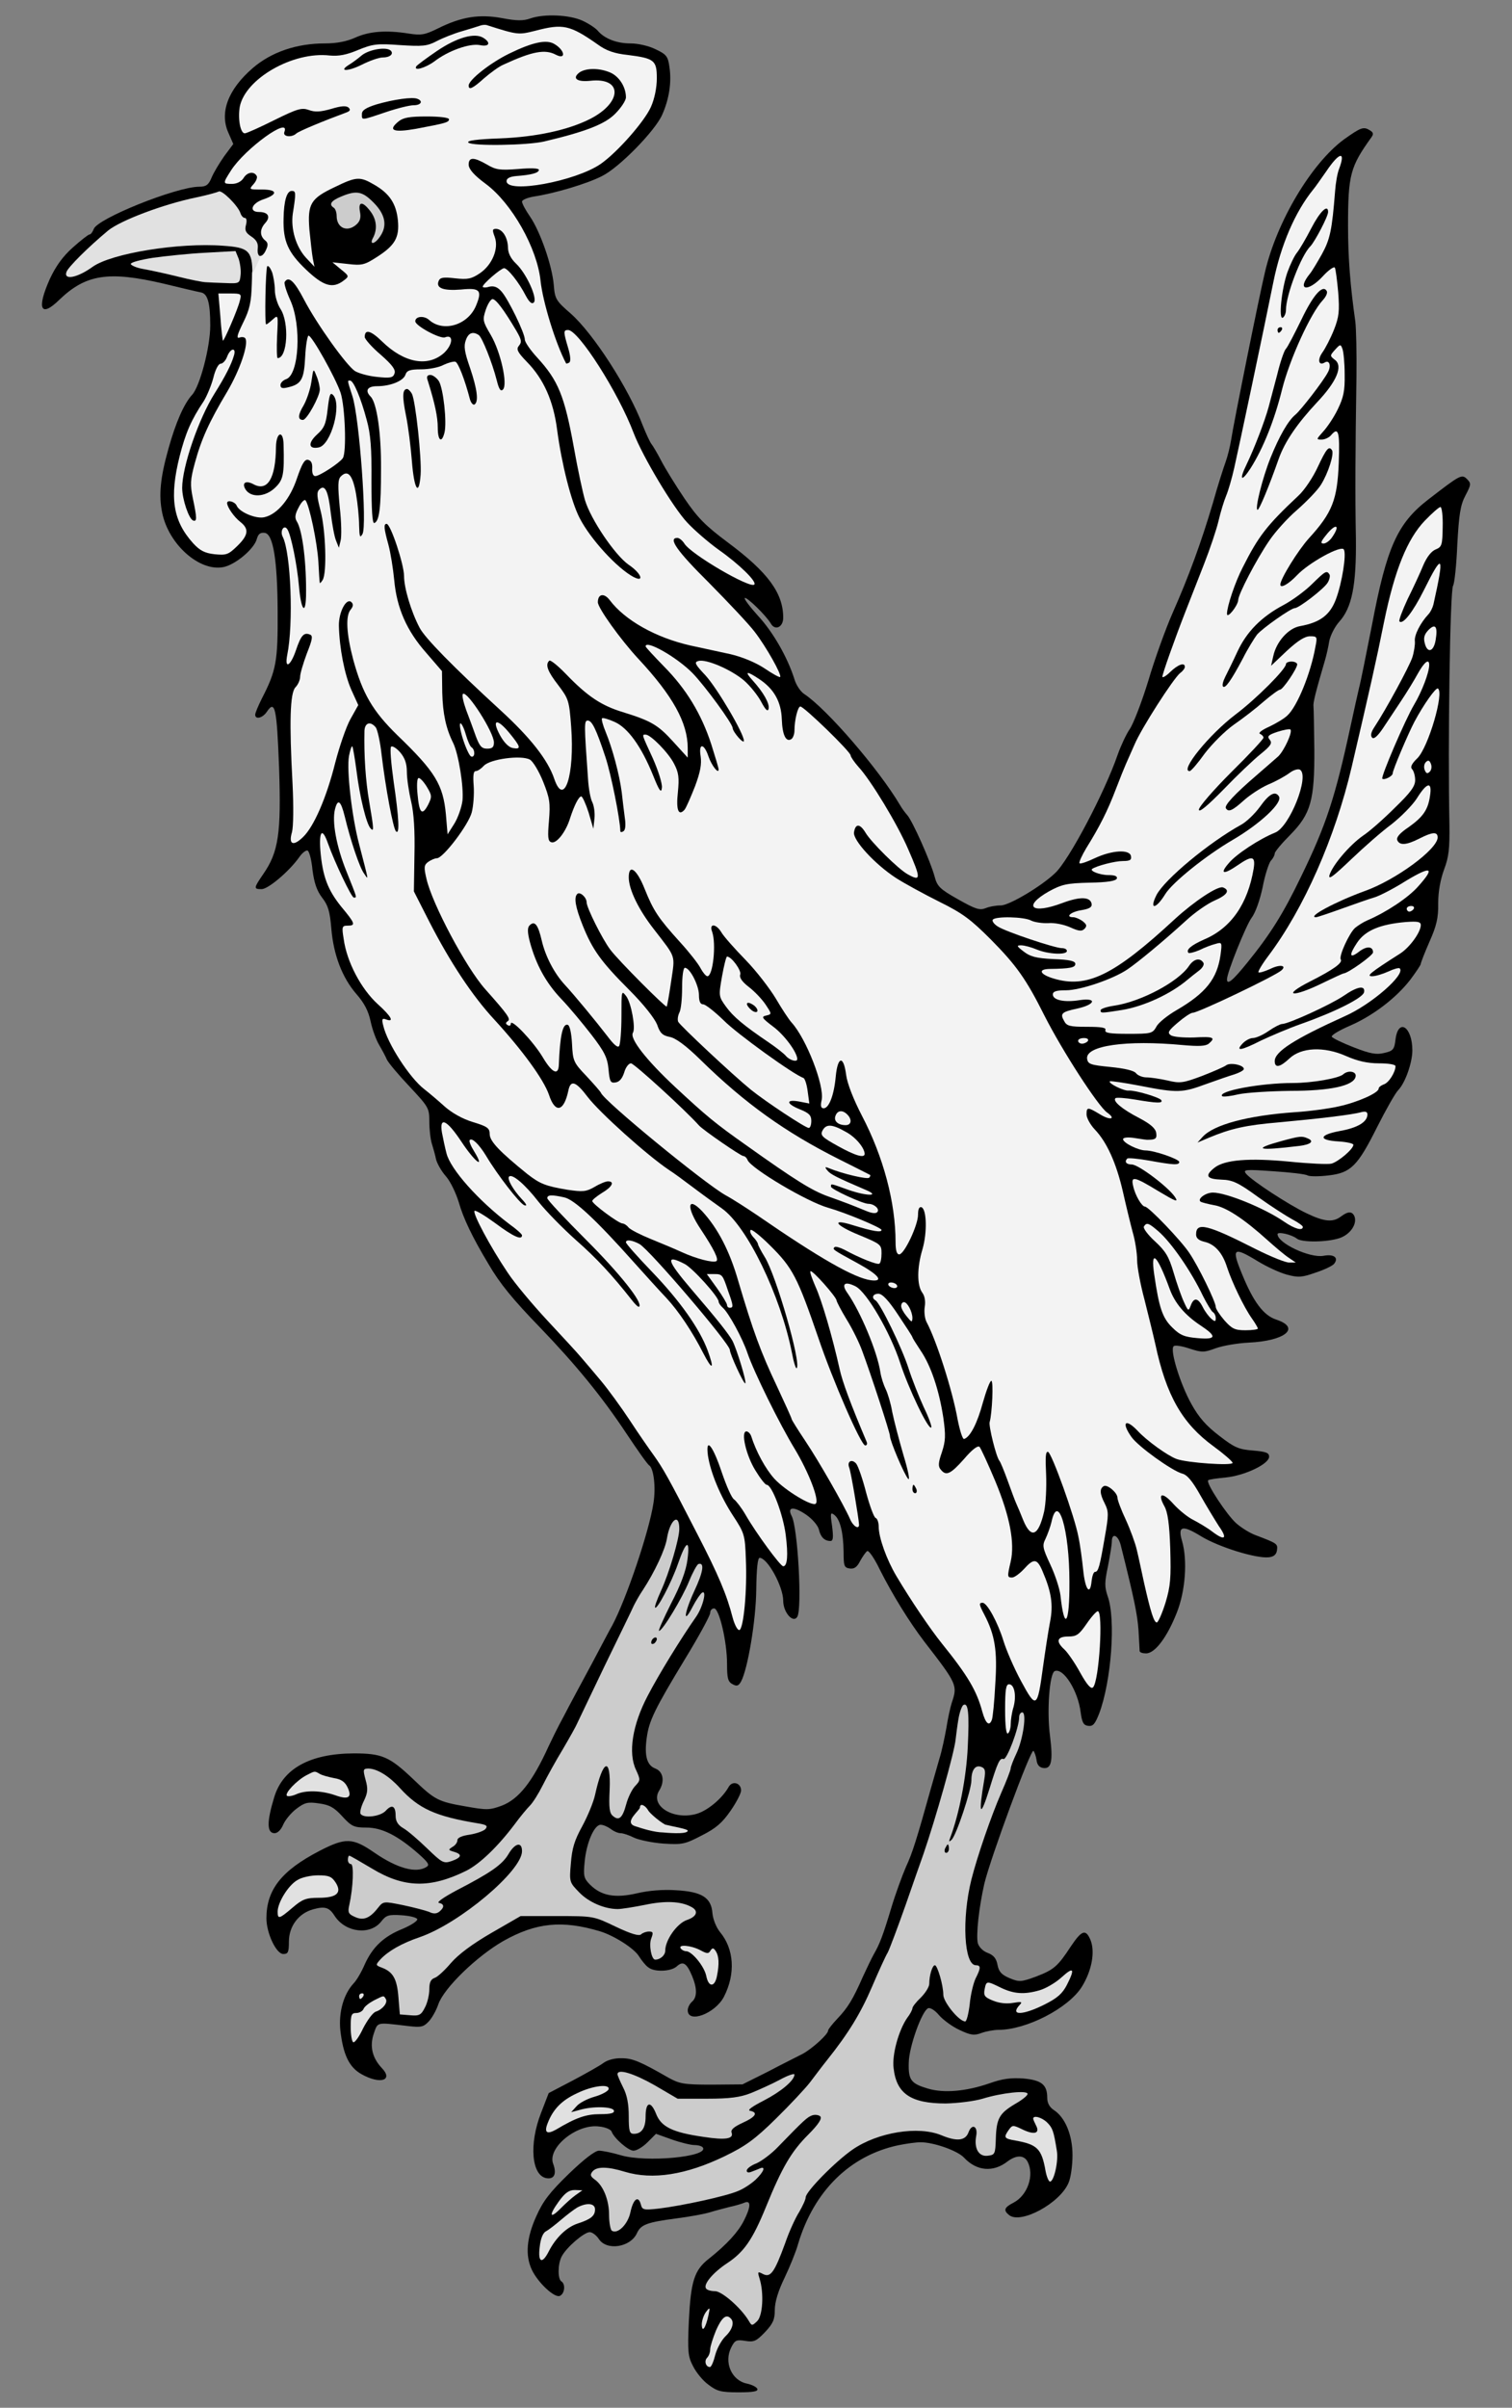 <?xml version="1.0" encoding="UTF-8" standalone="no"?>
<!DOCTYPE svg PUBLIC "-//W3C//DTD SVG 1.1//EN" "http://www.w3.org/Graphics/SVG/1.1/DTD/svg11.dtd">
<svg xmlns="http://www.w3.org/2000/svg" xmlns:dc="http://purl.org/dc/elements/1.1/" version="1.1" xmlns:xl="http://www.w3.org/1999/xlink" viewBox="36 63 220.5 351" width="220.5" height="351">
  <rect x="36" y="63" width="220.5" height="351" fill="#808080" stroke="none"/>
  <defs>
    <clipPath id="artboard_clip_path">
      <path d="M 36 63 L 256.5 63 L 256.5 360 L 225.969 414 L 36 414 Z"/>
    </clipPath>
  </defs>
  <g id="Cock_(9)" stroke-dasharray="none" fill="none" stroke="none" stroke-opacity="1" fill-opacity="1">
    <title>Cock (9)</title>
    <g id="Cock_(9)_Art" clip-path="url(#artboard_clip_path)">
      <title>Art</title>
      <g id="Group_70">
        <g id="Graphic_149">
          <path d="M 120.933 66.012 C 121.834 66.422 122.817 67.077 123.145 67.446 C 124.128 68.633 125.93 69.33 127.937 69.33 C 129.084 69.33 130.641 69.698 131.624 70.19 C 133.18 70.927 133.426 71.214 133.631 72.811 C 133.958 74.982 133.59 77.44 132.566 79.733 C 131.542 82.068 126.299 87.434 123.8 88.663 C 121.671 89.768 116.878 91.202 113.847 91.653 C 112.905 91.816 112.127 92.144 112.127 92.39 C 112.127 92.677 112.659 93.66 113.315 94.602 C 114.789 96.772 116.51 101.688 116.755 104.514 C 116.919 106.603 117.083 106.848 119.254 108.733 C 122.531 111.641 127.651 119.546 129.74 125.034 C 130.231 126.263 130.804 127.492 131.009 127.738 C 131.214 127.984 131.869 129.089 132.443 130.195 C 133.016 131.301 134.532 133.759 135.802 135.643 C 137.727 138.469 138.792 139.575 142.191 142.114 C 147.966 146.415 150.219 149.446 150.219 153.051 C 150.219 154.443 149.031 154.976 148.417 153.911 C 147.762 152.764 144.854 149.938 144.608 150.183 C 144.485 150.306 145.386 151.494 146.574 152.805 C 148.704 155.099 150.834 158.785 151.858 162.021 C 152.103 162.881 152.759 163.823 153.25 164.151 C 156.568 166.321 164.186 175.169 167.258 180.371 C 167.504 180.821 167.996 181.476 168.323 181.845 C 169.101 182.746 171.682 188.521 172.296 190.774 C 172.665 192.208 173.075 192.617 175.696 194.092 C 178.235 195.525 178.85 195.73 179.71 195.403 C 180.283 195.157 181.266 194.993 181.922 194.993 C 183.11 195.034 187.861 192.208 189.868 190.283 C 191.875 188.44 197.118 178.486 199.002 172.998 C 199.452 171.728 200.231 170.049 200.763 169.271 C 201.296 168.492 202.524 165.297 203.466 162.226 C 204.368 159.154 205.965 154.73 206.989 152.395 C 209.365 147.03 211.208 141.992 212.887 136.298 C 213.583 133.8 214.444 131.137 214.73 130.359 C 215.017 129.581 215.386 128.106 215.549 127.082 C 215.877 124.83 219.604 106.316 220.465 102.712 C 222.185 95.298 227.223 86.86 231.974 83.338 C 234.514 81.536 234.841 81.413 235.824 82.027 C 236.275 82.314 236.316 82.56 236.029 82.969 C 232.916 87.311 232.589 88.417 232.589 95.953 C 232.589 100.582 232.916 104.719 233.653 109.879 C 233.776 110.903 233.858 114.467 233.817 117.867 C 233.653 128.557 233.613 135.315 233.735 141.418 C 233.817 148.299 233.162 151.617 231.278 153.665 C 230.663 154.361 230.008 155.631 229.844 156.491 C 229.721 157.31 229.435 158.539 229.23 159.236 C 227.837 163.987 227.469 165.461 227.55 165.994 C 227.591 166.321 227.632 169.107 227.673 172.22 C 227.714 179.633 227.182 181.64 224.151 184.712 C 222.922 185.941 221.898 187.17 221.898 187.416 C 221.898 187.661 221.652 188.153 221.325 188.48 C 221.038 188.849 220.465 190.569 220.137 192.331 C 219.727 194.256 219.072 196.099 218.498 196.836 C 217.679 197.983 214.935 204.782 214.935 205.765 C 214.935 206.666 215.795 205.929 217.884 203.349 C 221.243 199.212 223.127 196.222 225.748 190.774 C 229.394 183.279 230.704 179.306 232.957 168.861 C 233.408 166.731 233.981 164.233 234.186 163.331 C 234.432 162.43 235.251 158.293 236.07 154.157 C 238.241 142.688 239.797 139.288 244.303 135.807 C 248.972 132.202 249.177 132.079 249.955 132.858 C 250.57 133.472 250.529 133.677 249.71 135.233 C 248.972 136.626 248.767 137.978 248.522 142.401 C 248.399 145.391 248.112 148.054 247.907 148.381 C 247.457 149.078 247.129 171.605 247.375 183.197 C 247.416 186.719 247.293 187.907 246.597 189.75 C 246.064 191.225 245.736 192.945 245.736 194.665 C 245.777 196.795 245.491 197.983 244.467 200.277 C 243.77 201.874 243.197 203.349 243.197 203.513 C 243.197 203.676 242.501 204.7 241.681 205.806 C 239.593 208.51 236.193 211.09 232.875 212.524 C 231.36 213.179 230.172 213.875 230.213 214.121 C 230.295 214.326 231.728 215.022 233.408 215.678 C 235.824 216.62 236.725 216.783 237.872 216.497 C 239.142 216.21 239.347 216.005 239.511 214.531 C 239.92 211.336 241.968 212.687 241.968 216.128 C 241.968 217.889 240.944 220.838 239.92 221.903 C 239.47 222.354 238.118 224.77 236.848 227.269 C 233.981 233.003 232.998 233.986 229.721 234.355 C 228.37 234.519 227.018 234.519 226.69 234.355 C 226.363 234.15 224.11 233.904 221.652 233.741 C 217.597 233.454 217.229 233.495 217.72 234.109 C 218.58 235.133 223.905 238.615 226.486 239.844 C 229.107 241.113 230.377 241.236 231.565 240.335 C 232.589 239.557 233.203 239.557 233.531 240.335 C 233.94 241.441 232.916 242.956 231.36 243.489 C 229.517 244.103 225.871 244.144 225.134 243.571 C 224.356 242.956 222.308 242.506 222.308 242.916 C 222.308 244.226 227.018 246.438 229.025 246.069 C 230.541 245.783 231.278 246.356 230.541 247.257 C 230.295 247.544 229.107 248.117 227.837 248.527 C 225.871 249.223 225.339 249.264 223.659 248.814 C 222.594 248.527 220.669 247.626 219.4 246.848 C 215.836 244.677 215.549 244.923 217.147 248.773 C 218.785 252.787 220.26 254.753 222.103 255.367 C 225.748 256.555 223.455 258.48 218.089 258.726 C 216.451 258.808 214.321 259.176 213.297 259.545 C 211.617 260.159 211.331 260.2 209.446 259.586 C 208.341 259.217 207.317 259.053 207.153 259.258 C 206.579 259.832 208.136 264.788 209.733 267.655 C 210.839 269.662 211.945 270.891 213.829 272.324 C 216.041 274.045 216.655 274.29 218.703 274.454 C 220.628 274.618 221.079 274.782 221.079 275.355 C 221.079 276.42 217.556 278.1 214.771 278.386 C 213.46 278.509 212.273 278.673 212.191 278.796 C 211.822 279.165 214.935 283.875 216.287 285.063 C 217.024 285.718 218.294 286.496 219.072 286.783 C 222.308 288.012 222.349 288.053 222.226 288.995 C 222.144 289.609 221.775 289.937 221.038 290.019 C 219.195 290.224 213.788 288.544 211.208 286.988 C 208.422 285.267 207.726 285.431 208.382 287.643 C 209.201 290.469 208.873 294.975 207.603 298.129 C 206.211 301.651 204.449 304.027 203.139 304.027 C 202.647 304.027 202.238 303.904 202.197 303.699 C 202.197 303.535 202.115 302.184 202.033 300.668 C 201.869 298.334 201.377 295.958 199.452 288.298 C 199.084 286.783 198.142 286.373 198.142 287.725 C 198.142 288.217 197.855 289.896 197.568 291.37 C 197.077 293.705 197.077 294.32 197.527 295.671 C 198.756 299.03 198.06 308.123 196.298 312.792 C 195.684 314.349 195.397 314.676 194.701 314.594 C 194.005 314.512 193.8 314.103 193.595 312.628 C 193.227 309.515 191.097 306.116 189.827 306.607 C 189.049 306.894 188.639 312.464 189.131 316.11 C 189.581 319.714 189.335 320.902 188.148 320.738 C 187.574 320.656 187.246 320.288 187.165 319.591 C 187.083 319.018 186.878 318.445 186.714 318.24 C 186.345 317.871 180.447 333.845 179.546 337.614 C 178.768 341.054 178.317 345.068 178.604 346.297 C 178.768 346.829 179.341 347.444 180.038 347.69 C 180.898 348.017 181.307 348.509 181.471 349.451 C 181.676 350.475 182.086 350.884 183.232 351.376 C 184.625 351.949 184.912 351.949 187.124 351.13 C 189.663 350.147 190.237 349.697 192.162 346.748 C 193.759 344.372 194.332 344.167 195.029 345.805 C 195.725 347.526 195.234 350.27 193.759 352.646 C 191.793 355.759 185.69 358.912 181.594 358.912 C 180.939 358.912 179.833 359.117 179.137 359.363 C 178.072 359.773 177.539 359.691 175.901 358.912 C 174.836 358.421 173.525 357.438 172.952 356.783 C 172.378 356.086 171.682 355.636 171.354 355.759 C 170.453 356.127 168.569 361.37 168.528 363.664 C 168.446 366.244 168.856 366.736 171.313 367.473 C 173.648 368.169 176.925 367.882 180.324 366.695 C 182.168 366.039 183.396 365.875 185.239 365.998 C 187.902 366.244 188.721 366.899 188.721 368.825 C 188.721 369.562 189.049 370.176 189.663 370.586 C 191.342 371.651 192.407 374.272 192.407 377.18 C 192.407 378.655 192.162 380.457 191.834 381.194 C 190.605 384.184 184.83 387.297 183.151 385.905 C 182.29 385.208 182.454 384.799 183.806 384.102 C 185.854 383.038 186.878 380.088 185.854 378.122 C 185.321 377.139 184.215 377.139 182.946 378.081 C 180.857 379.72 178.44 379.515 176.597 377.549 C 175.655 376.525 172.173 375.296 170.248 375.296 C 169.593 375.296 168.118 375.501 166.931 375.747 C 159.927 377.262 154.684 382.423 152.39 390.123 C 152.103 391.188 151.202 393.4 150.424 395.039 C 149.482 396.964 148.99 398.602 148.99 399.749 C 148.99 401.142 148.745 401.715 147.557 402.985 C 146.287 404.295 145.959 404.459 144.69 404.254 C 143.42 404.05 143.174 404.132 142.642 405.197 C 141.536 407.367 142.683 410.03 144.935 410.48 C 145.673 410.644 146.328 410.972 146.451 411.259 C 146.574 411.627 145.796 411.75 143.666 411.75 C 141.126 411.75 140.553 411.586 139.324 410.644 C 138.505 410.071 137.522 408.842 137.071 407.941 C 136.334 406.548 136.252 405.811 136.457 401.346 C 136.744 395.571 137.235 393.933 139.406 392.253 C 141.986 390.205 143.666 388.362 144.485 386.724 C 145.509 384.717 145.55 383.693 144.567 384.102 C 144.198 384.266 143.215 384.553 142.437 384.717 C 141.659 384.922 140.348 385.249 139.57 385.495 C 138.792 385.741 136.58 386.15 134.655 386.396 C 130.313 386.97 129.453 387.297 128.879 388.567 C 127.937 390.615 124.497 391.147 123.35 389.427 C 122.981 388.854 122.367 388.403 121.998 388.403 C 121.179 388.403 118.558 390.656 117.902 391.967 C 117.329 393.073 117.329 395.243 117.861 395.571 C 118.517 395.981 118.353 397.414 117.616 397.701 C 116.837 397.988 114.462 395.776 113.561 393.892 C 112.578 391.803 112.782 389.222 114.216 386.068 C 115.199 383.857 116.182 382.587 118.967 379.884 C 121.179 377.754 122.776 376.525 123.35 376.525 C 123.841 376.525 125.275 376.812 126.504 377.18 C 130.19 378.286 139.365 377.426 138.505 376.074 C 138.382 375.87 137.85 375.706 137.276 375.706 C 136.744 375.706 135.228 375.337 133.958 374.887 L 131.665 374.067 L 130.436 375.296 C 129.74 375.992 128.838 376.525 128.388 376.525 C 127.61 376.525 125.521 374.682 125.193 373.74 C 125.111 373.453 124.292 373.084 123.391 373.002 C 120.114 372.552 115.772 376.115 116.674 378.45 C 117.206 379.884 116.837 380.703 115.731 380.539 C 113.52 380.211 113.11 375.583 114.912 370.995 L 116.018 368.128 L 119.541 366.285 C 121.466 365.261 123.514 364.114 124.046 363.705 C 124.62 363.295 125.685 363.008 126.668 363.049 C 128.224 363.049 129.33 363.5 133.467 365.875 C 135.105 366.777 135.72 366.899 139.775 366.899 L 144.28 366.859 L 147.966 365.015 C 149.973 363.95 152.308 362.804 153.086 362.394 C 154.479 361.616 156.773 359.568 156.773 358.994 C 156.773 358.83 157.387 358.052 158.124 357.274 C 159.64 355.677 160.377 354.489 161.852 351.13 C 162.425 349.901 163.121 348.427 163.449 347.853 C 164.268 346.42 164.719 345.314 165.989 341.095 C 166.603 339.047 167.586 336.385 168.118 335.156 C 169.061 333.149 169.716 331.019 171.764 323.687 C 172.132 322.459 172.665 320.493 172.993 319.387 C 173.361 318.24 173.771 316.233 174.017 314.881 C 174.221 313.529 174.59 311.891 174.795 311.236 C 175.655 308.696 175.614 308.532 170.822 302.348 C 168.569 299.398 166.152 295.466 164.309 291.821 C 163.531 290.183 162.671 288.954 162.466 289.118 C 162.261 289.241 161.811 289.896 161.442 290.551 C 160.992 291.452 160.582 291.739 159.927 291.657 C 159.107 291.534 159.025 291.288 159.025 289.281 C 158.985 286.414 158.534 284.571 157.715 283.875 C 157.1 283.383 157.059 283.547 157.346 285.472 C 157.551 287.111 157.51 287.643 157.1 287.643 C 156.24 287.643 155.667 287.07 155.421 285.964 C 155.257 285.349 154.438 284.407 153.537 283.793 C 151.735 282.564 150.752 282.646 151.448 283.998 C 152.349 285.636 153.004 297.555 152.267 298.702 C 151.653 299.685 150.219 298.047 150.219 296.367 C 150.219 294.279 147.925 290.101 146.779 290.101 C 146.492 290.101 146.328 291.698 146.287 294.729 C 146.246 299.194 145.058 306.28 144.075 308.123 C 143.707 308.778 143.461 308.86 142.847 308.532 C 142.15 308.164 142.027 307.672 142.027 305.542 C 142.027 302.307 140.88 297.473 140.143 297.473 C 139.816 297.473 139.57 297.76 139.57 298.129 C 139.57 298.497 137.931 301.528 135.924 304.805 C 131.46 312.178 130.641 313.857 130.313 316.356 C 129.944 318.977 130.354 320.37 131.583 320.82 C 132.73 321.271 132.975 322.704 132.115 324.056 C 130.764 326.268 134.245 328.398 137.604 327.415 C 139.242 326.923 141.331 325.162 142.273 323.483 C 142.806 322.541 144.075 322.909 144.075 324.015 C 144.075 324.425 143.379 325.776 142.519 327.005 C 141.331 328.725 140.389 329.545 138.341 330.569 C 135.842 331.879 135.474 331.92 132.73 331.756 C 131.091 331.633 129.166 331.224 128.47 330.896 C 127.733 330.528 126.872 330.241 126.504 330.241 C 126.135 330.241 125.48 329.954 125.07 329.626 C 124.62 329.299 123.964 329.012 123.596 329.012 C 122.654 329.012 121.507 331.674 121.261 334.419 C 121.056 336.467 121.138 336.835 122.039 337.736 C 123.678 339.375 125.685 339.743 128.879 339.006 C 130.6 338.597 132.689 338.433 134.573 338.556 C 138.341 338.76 139.734 339.621 139.897 341.914 C 139.979 342.815 140.471 344.003 141.003 344.659 C 143.051 347.116 143.297 350.721 141.577 354.079 C 140.307 356.537 136.293 358.052 136.293 356.045 C 136.293 355.677 136.58 355.103 136.907 354.817 C 137.686 354.161 137.686 352.85 136.907 351.007 C 136.129 349.164 135.597 348.836 134.696 349.656 C 133.835 350.434 131.378 350.516 130.518 349.778 C 130.149 349.533 129.576 348.795 129.207 348.222 C 128.511 347.034 125.521 345.15 123.473 344.536 C 117.984 342.897 114.175 343.266 109.383 345.969 C 105.533 348.181 100.74 352.809 99.921 355.185 C 99.634 356.045 99.02 357.151 98.528 357.684 C 97.75 358.503 97.423 358.585 95.375 358.339 C 90.828 357.807 91.115 357.725 90.5 359.486 C 89.886 361.329 90.296 363.008 91.688 364.483 C 93.409 366.285 91.443 366.899 88.739 365.384 C 86.896 364.36 86.036 362.517 85.626 358.912 C 85.381 356.291 86.118 353.711 87.551 352.154 C 88.002 351.704 88.739 350.434 89.19 349.369 C 90.337 346.829 91.975 345.273 94.76 344.167 C 95.989 343.635 96.931 343.02 96.849 342.774 C 96.767 342.529 95.743 342.283 94.555 342.201 C 92.671 342.078 92.303 342.201 91.606 343.102 C 90.009 345.15 86.445 344.74 84.848 342.365 C 84.029 341.054 83.414 340.849 81.653 341.341 C 79.564 341.914 78.131 343.798 78.131 346.051 C 78.131 347.608 78.008 347.853 77.312 347.853 C 76.288 347.853 74.854 344.822 74.854 342.652 C 74.854 338.474 77.066 335.688 82.595 332.821 C 86.405 330.855 87.429 330.896 90.582 333.067 C 93.9 335.361 96.685 336.139 98.201 335.156 C 98.692 334.869 98.447 334.501 97.013 333.231 C 93.982 330.569 91.688 329.422 89.436 329.422 C 87.633 329.422 87.265 329.258 85.913 327.783 C 84.725 326.473 84.029 326.104 82.513 325.899 C 80.875 325.653 80.424 325.776 79.237 326.677 C 78.458 327.251 77.598 328.316 77.312 328.971 C 76.984 329.749 76.492 330.241 76.042 330.241 C 74.895 330.241 74.895 328.562 76.001 324.957 C 77.271 320.82 81.203 318.649 87.551 318.608 C 91.729 318.608 92.794 319.059 96.358 322.459 C 99.43 325.408 99.921 325.653 103.976 326.35 C 106.966 326.882 107.417 326.882 109.178 326.227 C 111.635 325.285 113.642 322.786 116.018 317.543 C 116.387 316.765 117.329 314.799 118.189 313.243 C 119.008 311.645 120.892 308.164 122.326 305.501 C 123.759 302.798 125.07 300.3 125.275 299.972 C 127.323 296.163 130.682 286.21 131.296 282.114 C 131.665 279.861 131.337 277.076 130.682 276.625 C 130.436 276.502 128.92 274.331 127.282 271.874 C 123.8 266.631 119.991 261.962 114.748 256.514 C 110.857 252.5 108.891 250.124 107.253 247.298 C 104.836 243.284 103.567 240.581 102.911 238.287 C 102.502 236.935 101.682 235.215 101.027 234.478 C 100.372 233.741 99.757 232.635 99.593 232.02 C 99.471 231.406 99.184 230.382 98.979 229.727 C 98.774 229.071 98.61 227.638 98.61 226.491 C 98.61 224.525 98.488 224.361 95.743 221.412 C 94.146 219.732 92.671 217.971 92.426 217.48 C 92.221 216.988 91.688 216.005 91.279 215.309 C 90.869 214.613 90.296 213.097 90.05 211.909 C 89.722 210.353 89.108 209.206 87.961 207.895 C 85.913 205.52 84.643 202.243 84.316 198.352 C 84.111 195.894 83.865 194.993 82.964 193.846 C 82.186 192.822 81.817 191.675 81.571 189.832 C 81.448 188.44 81.121 187.17 80.875 187.006 C 80.67 186.883 80.097 187.293 79.646 187.948 C 78.172 190.037 75.1 192.617 74.158 192.617 C 72.97 192.617 72.97 192.494 74.403 190.406 C 76.615 187.211 77.025 184.507 76.697 174.882 C 76.369 166.281 76.124 164.97 74.936 166.731 C 74.322 167.673 73.216 167.96 73.216 167.182 C 73.216 166.936 73.666 165.871 74.199 164.806 C 76.288 160.751 76.533 159.399 76.492 152.109 C 76.451 144.613 75.837 140.845 74.608 140.681 C 73.953 140.599 73.666 140.845 73.461 141.541 C 73.093 143.016 70.307 145.35 68.546 145.678 C 65.065 146.333 60.6 142.36 59.658 137.773 C 59.126 135.233 59.371 132.653 60.559 128.434 C 61.624 124.584 62.853 121.799 64.041 120.529 C 65.147 119.3 66.662 113.607 66.662 110.453 C 66.662 107.176 66.293 105.784 65.269 105.62 C 64.819 105.538 62.361 104.964 59.863 104.35 C 51.794 102.466 48.517 102.998 44.667 106.685 C 41.923 109.388 41.308 108.036 43.274 103.654 C 44.134 101.81 45.158 100.377 46.633 99.066 C 47.78 98.042 48.886 97.182 49.05 97.182 C 49.254 97.182 49.5 96.813 49.664 96.404 C 50.115 94.888 61.747 90.219 65.065 90.219 C 66.048 90.219 66.416 89.973 66.867 88.867 C 67.154 88.171 68.014 86.737 68.71 85.754 L 70.021 83.993 L 69.324 82.396 C 67.973 79.447 69.243 76.047 72.847 72.934 C 75.55 70.599 79.237 69.33 83.374 69.33 C 85.135 69.33 86.568 69.043 87.838 68.47 C 89.845 67.568 92.303 67.364 95.62 67.896 C 97.464 68.183 97.996 68.06 99.839 67.159 C 103.28 65.439 105.901 65.029 109.219 65.643 C 111.349 66.053 112.332 66.053 113.356 65.684 C 115.363 64.988 119.049 65.152 120.933 66.012 Z" fill="black"/>
        </g>
        <g id="Graphic_148">
          <path d="M 72.756 102.72 C 72.758 103.199 72.745 103.739 72.724 104.35 C 72.642 107.012 72.437 108.077 71.454 110.043 C 70.594 111.805 70.43 112.378 70.922 112.214 C 71.25 112.091 71.659 112.132 71.782 112.337 C 72.274 113.156 71.004 116.924 69.12 120.119 C 66.498 124.502 65.351 127.041 64.409 130.523 C 63.754 132.94 63.713 133.636 64.123 135.643 C 64.737 138.551 64.737 139.083 64.164 138.879 C 63.549 138.674 62.566 135.766 62.566 134.127 C 62.566 131.055 64.942 124.092 67.317 120.324 C 68.833 117.907 69.734 116.146 70.103 114.876 C 70.512 113.607 69.611 113.689 69.12 114.999 C 68.915 115.573 68.464 116.023 68.178 116.023 C 67.85 116.023 67.399 116.884 67.113 118.071 C 66.826 119.177 66.171 120.734 65.72 121.471 C 63.877 124.215 63.058 126.14 62.198 129.499 C 60.682 135.561 61.215 138.92 64.164 142.196 C 65.147 143.261 65.843 143.63 67.276 143.794 C 68.997 143.958 69.284 143.876 70.594 142.606 C 72.233 141.009 72.355 140.107 71.045 139.083 C 70.144 138.387 69.12 136.913 69.12 136.339 C 69.12 135.807 70.267 136.134 70.512 136.708 C 70.881 137.65 73.379 138.715 74.608 138.387 C 76.492 137.937 78.336 135.684 79.319 132.694 C 80.056 130.564 80.424 129.95 80.916 130.031 C 81.407 130.154 81.571 130.564 81.53 131.301 C 81.489 131.957 81.653 132.407 81.981 132.407 C 82.595 132.407 85.544 130.482 85.995 129.786 C 86.568 128.926 86.323 122.249 85.667 120.242 C 84.889 117.989 81.489 111.927 80.998 111.927 C 80.834 111.927 80.588 113.32 80.506 114.999 C 80.343 118.276 79.974 119.013 78.008 119.464 C 77.189 119.669 76.902 119.587 76.902 119.136 C 76.902 118.809 77.271 118.44 77.721 118.276 C 79.605 117.662 80.015 110.453 78.336 106.767 C 77.762 105.497 77.393 104.309 77.516 104.104 C 78.09 103.203 78.909 103.94 80.343 106.685 C 82.227 110.289 86.486 116.228 87.756 117.088 C 88.289 117.416 89.722 117.826 90.992 117.948 C 92.917 118.153 93.327 118.071 93.531 117.457 C 93.736 116.924 93.245 116.228 91.524 114.713 C 90.214 113.607 89.19 112.419 89.19 112.132 C 89.19 110.944 90.05 111.149 91.729 112.788 C 94.924 115.9 98.365 116.556 100.74 114.467 C 102.051 113.238 102.174 111.682 100.904 112.173 C 100.208 112.46 96.562 110.494 96.562 109.838 C 96.562 109.101 97.832 108.978 98.569 109.634 C 100.617 111.477 104.222 110.412 105.41 107.586 C 106.352 105.333 106.024 104.923 103.239 105.21 C 100.658 105.415 99.552 105.005 99.962 103.981 C 100.167 103.449 100.617 103.367 102.379 103.572 C 104.222 103.777 104.754 103.654 105.983 102.834 C 107.785 101.606 108.768 99.23 108.154 97.551 C 107.785 96.568 107.785 96.363 108.318 96.363 C 109.26 96.363 110.038 97.592 110.079 99.066 C 110.079 99.885 110.489 100.705 111.267 101.442 C 112.782 102.875 114.421 106.521 113.847 107.094 C 113.561 107.381 113.192 107.053 112.7 106.152 C 111.676 104.145 110.038 102.097 109.506 102.097 C 109.014 102.138 106.393 104.391 106.393 104.8 C 106.393 104.923 106.843 104.964 107.335 104.8 C 108.031 104.637 108.564 104.841 109.137 105.497 C 110.12 106.603 112.537 111.559 112.537 112.501 C 112.537 112.87 113.356 114.057 114.339 115.122 C 117.411 118.481 118.312 120.652 119.704 128.311 C 120.237 131.342 120.974 134.742 121.302 135.889 C 122.162 138.756 125.685 143.917 127.651 145.309 C 129.494 146.538 130.067 147.972 128.388 147.112 C 126.012 145.842 122.121 141.623 120.524 138.51 C 119.295 136.134 117.902 130.605 117.247 125.649 C 116.714 121.512 115.322 118.276 112.823 115.737 C 111.431 114.303 111.267 113.893 111.676 113.402 C 112.127 112.87 112.045 112.501 111.308 111.231 C 109.465 108.118 108.318 106.603 107.826 106.603 C 107.581 106.603 107.13 107.299 106.843 108.159 C 106.352 109.634 106.393 109.838 107.581 111.846 C 109.014 114.303 110.079 119.054 109.342 119.792 C 109.014 120.119 108.768 119.751 108.441 118.44 C 107.785 115.86 106.311 112.173 105.819 111.846 C 104.959 111.272 104.304 111.518 103.935 112.583 C 103.607 113.443 103.73 114.303 104.55 116.638 C 105.614 119.792 105.819 121.553 105.205 121.962 C 105 122.085 104.713 121.758 104.55 121.266 C 103.771 118.276 102.829 115.9 102.42 115.737 C 102.174 115.655 101.396 115.86 100.699 116.187 C 100.044 116.556 98.569 116.843 97.423 116.843 C 95.784 116.843 95.334 117.006 95.129 117.621 C 94.842 118.522 92.958 119.3 90.992 119.3 C 89.558 119.3 89.19 119.955 90.05 120.816 C 90.951 121.717 91.606 126.14 91.565 131.383 C 91.565 137.036 91.32 139.002 90.582 139.247 C 90.296 139.329 90.173 137.363 90.173 133.144 C 90.214 128.352 90.05 126.263 89.476 124.215 C 88.616 120.979 87.551 118.481 87.06 118.481 C 86.65 118.481 86.609 118.317 87.388 120.734 C 88.412 123.847 89.558 139.657 88.862 140.845 C 88.493 141.5 88.412 141.254 88.371 139.616 C 88.371 138.51 88.166 136.421 87.92 134.988 C 87.429 132.243 86.732 131.424 85.708 132.448 C 85.258 132.899 85.258 133.8 85.544 136.913 C 85.79 139.043 85.831 141.254 85.667 141.828 L 85.421 142.852 L 85.012 141.828 C 84.766 141.254 84.438 139.452 84.234 137.773 C 83.865 134.496 83.374 133.554 82.554 134.373 C 82.145 134.783 82.227 135.438 82.759 137.486 C 83.496 140.353 83.701 146.538 83.046 147.562 C 82.841 147.89 82.636 148.095 82.636 147.972 C 82.595 147.849 82.513 146.497 82.431 144.9 C 82.268 142.114 81.121 136.626 80.547 135.93 C 80.383 135.766 79.933 136.216 79.564 136.954 C 79.032 137.937 78.95 138.469 79.278 139.002 C 80.138 140.353 80.711 145.268 80.629 149.897 C 80.547 152.805 79.892 151.863 79.605 148.504 C 79.319 145.268 78.458 141.05 77.926 140.189 C 77.434 139.37 76.779 140.394 77.23 141.254 C 78.417 143.589 78.827 153.911 77.885 158.498 C 77.475 160.628 78.376 160.096 79.155 157.802 C 79.892 155.631 80.302 155.14 81.203 155.508 C 81.653 155.672 81.571 156.204 80.752 158.252 C 80.22 159.686 79.769 161.202 79.769 161.652 C 79.769 162.103 79.482 162.799 79.073 163.209 C 78.295 164.069 78.172 168.247 78.663 177.258 C 78.827 180.616 78.786 183.565 78.581 184.303 C 78.049 186.105 78.745 186.433 80.179 185.04 C 81.776 183.524 83.619 179.265 84.889 174.186 C 85.503 171.81 86.486 168.943 87.101 167.837 L 88.248 165.789 L 87.224 163.536 C 86.241 161.283 85.503 157.515 85.421 154.238 C 85.381 152.231 86.527 150.061 87.265 150.798 C 87.551 151.085 87.51 151.412 87.142 151.863 C 86.364 152.764 86.527 155.426 87.51 159.154 C 88.862 164.11 90.337 166.649 93.941 170.172 C 99.471 175.496 100.617 177.381 101.027 181.722 L 101.273 184.63 L 102.256 183.074 C 102.788 182.214 103.321 180.698 103.444 179.715 C 103.648 177.708 102.87 172.916 102.092 171.319 C 101.027 169.189 100.576 167.018 100.495 163.987 L 100.454 160.833 L 98.16 158.171 C 95.293 154.935 93.859 151.617 93.49 147.562 C 93.327 145.883 92.958 143.548 92.63 142.36 C 91.975 139.985 91.934 139.37 92.385 139.37 C 92.958 139.37 94.924 145.268 94.924 146.989 C 94.924 148.709 95.948 152.15 97.177 154.484 C 97.914 155.959 102.092 160.219 108.973 166.526 C 113.397 170.581 115.895 173.776 116.837 176.561 C 118.271 180.739 119.827 175.988 119.295 168.943 C 119.008 165.134 118.926 164.888 117.411 162.881 C 115.854 160.874 115.486 159.891 116.1 159.317 C 116.264 159.154 117.37 160.055 118.558 161.283 C 121.671 164.519 123.719 165.871 126.831 166.813 C 130.927 168.083 131.951 168.656 134.204 171.155 L 136.293 173.448 L 136.293 172.056 C 136.293 168.369 134.122 164.437 129.084 159.031 C 126.463 156.204 123.186 151.617 123.186 150.798 C 123.186 149.569 124.087 149.405 124.906 150.47 C 127.118 153.419 131.624 155.959 136.703 157.106 C 138.382 157.474 141.044 158.048 142.56 158.375 C 144.28 158.785 146.164 159.563 147.475 160.423 C 148.622 161.202 149.646 161.775 149.769 161.693 C 150.055 161.406 147.721 157.269 146.082 155.14 C 145.222 153.993 142.191 150.798 139.406 147.972 C 134.696 143.302 133.385 141.418 134.778 141.418 C 135.064 141.418 135.515 141.787 135.802 142.237 C 136.744 143.794 145.386 148.832 146 148.217 C 146.41 147.808 143.83 145.268 140.799 143.138 C 139.324 142.074 137.276 140.312 136.211 139.165 C 134.163 136.995 129.74 129.581 128.429 126.181 C 126.176 120.201 120.36 111.108 118.844 111.108 C 118.148 111.108 118.148 111.354 118.844 113.689 C 119.213 114.917 119.254 115.696 119.008 115.86 C 118.803 115.982 118.599 116.023 118.558 115.982 C 117.001 113.033 115.158 107.012 114.83 103.94 C 114.339 99.189 110.652 92.636 106.843 89.809 C 105.123 88.54 104.386 87.679 104.345 87.024 C 104.345 85.877 105.082 85.877 107.007 86.983 C 108.318 87.761 108.891 87.843 111.554 87.639 C 113.397 87.475 114.585 87.516 114.585 87.761 C 114.585 88.212 113.479 88.499 111.308 88.663 C 110.366 88.744 109.874 88.99 109.874 89.4 C 109.874 91.284 119.909 89.441 123.596 86.901 C 126.012 85.222 129.985 80.716 130.927 78.587 C 131.46 77.399 131.787 75.76 131.787 74.409 C 131.787 71.787 131.419 71.501 127.528 71.009 C 125.603 70.804 124.415 70.395 123.186 69.494 C 119.09 66.626 118.107 66.422 114.052 67.487 C 111.595 68.101 111.513 68.101 107.007 66.667 C 106.761 66.585 106.311 66.626 105.983 66.749 C 105.655 66.872 104.427 67.241 103.321 67.568 C 102.174 67.896 100.536 68.551 99.675 69.002 C 98.283 69.739 97.586 69.78 94.351 69.575 C 90.992 69.33 90.378 69.412 88.248 70.272 C 86.527 71.009 85.381 71.214 84.07 71.091 C 78.704 70.477 71.741 74.491 70.963 78.587 C 70.676 80.307 71.045 82.437 71.7 82.437 C 71.946 82.437 73.871 81.577 76.001 80.512 C 79.4 78.832 80.015 78.668 81.039 79.037 C 81.94 79.365 82.718 79.324 84.316 78.873 C 85.79 78.423 86.527 78.382 86.855 78.709 C 87.142 78.996 87.06 79.201 86.486 79.406 C 83.374 80.553 79.482 82.15 79.196 82.478 C 78.499 83.092 77.189 82.928 77.475 82.232 C 78.376 79.856 71.741 84.648 69.693 87.843 C 68.464 89.768 68.464 89.809 69.857 89.809 C 70.512 89.809 71.168 89.482 71.495 88.99 C 72.028 88.089 73.011 87.925 73.42 88.622 C 73.584 88.826 73.379 89.4 72.97 89.85 C 72.274 90.629 72.314 90.629 74.199 90.629 C 76.492 90.629 76.574 91.325 74.403 92.062 C 72.683 92.636 72.233 93.905 73.789 93.905 C 75.1 93.905 75.509 94.602 74.69 95.503 C 73.871 96.404 73.871 97.346 74.608 98.001 C 75.1 98.37 75.141 98.698 74.772 99.476 C 74.487 100.106 74.142 100.363 73.887 100.297 Z" fill="#f3f3f3"/>
        </g>
        <g id="Graphic_147">
          <path d="M 229.394 88.007 C 228.615 89.113 227.796 90.301 227.51 90.629 C 224.888 93.864 222.799 98.657 221.693 104.145 C 220.301 111.067 216.655 128.311 216 131.178 C 215.672 132.653 215.14 134.496 214.812 135.274 C 214.484 136.053 213.993 137.691 213.706 138.92 C 213.42 140.148 212.477 142.975 211.576 145.268 C 210.675 147.562 209.487 150.593 208.914 152.068 C 207.235 156.368 205.514 161.243 205.514 161.652 C 205.514 161.857 206.047 161.57 206.661 160.956 C 207.808 159.85 208.791 159.522 208.791 160.219 C 208.791 160.423 208.504 160.833 208.095 161.12 C 207.071 161.98 202.442 169.189 201.459 171.523 C 200.968 172.629 200.394 173.94 200.19 174.39 C 199.985 174.841 199.329 176.479 198.715 178.077 C 197.527 181.19 196.38 183.483 194.414 186.637 C 193.759 187.743 193.308 188.726 193.431 188.849 C 193.554 188.972 194.537 188.644 195.643 188.112 C 198.183 186.924 200.722 186.801 200.927 187.784 C 201.05 188.358 200.804 188.521 199.739 188.521 C 198.592 188.521 195.93 189.218 195.275 189.668 C 194.865 189.955 196.38 190.569 197.65 190.569 C 198.592 190.569 198.961 190.733 198.879 191.061 C 198.756 191.43 197.486 191.634 194.906 191.675 C 191.547 191.757 190.851 191.921 188.967 192.945 C 185.076 195.157 186.427 196.345 190.974 194.624 C 193.513 193.682 194.988 193.723 195.193 194.747 C 195.275 195.239 194.906 195.485 193.677 195.689 C 192.121 195.935 191.301 196.713 192.53 196.713 C 192.817 196.713 193.431 196.959 193.882 197.287 C 194.496 197.778 194.537 197.983 194.169 198.393 C 193.759 198.802 193.349 198.761 192.08 198.188 C 191.179 197.778 189.745 197.492 188.885 197.573 C 188.025 197.614 186.878 197.451 186.386 197.205 C 185.362 196.631 181.103 196.549 180.775 197.082 C 180.652 197.287 180.98 197.737 181.512 198.065 C 182.618 198.802 189.827 201.219 190.851 201.219 C 191.261 201.219 191.588 201.383 191.588 201.628 C 191.588 202.243 188.885 202.12 187.206 201.424 C 186.427 201.096 185.403 200.809 184.912 200.809 C 184.215 200.809 184.256 200.932 185.28 201.71 C 186.222 202.448 187.083 202.693 189.622 202.816 C 191.998 202.898 192.817 203.103 192.817 203.513 C 192.817 204.045 192.121 204.209 189.049 204.25 C 187.328 204.291 187.615 205.028 189.622 205.642 C 194.496 207.117 198.428 205.233 207.358 196.959 C 210.184 194.379 213.624 192.085 214.362 192.372 C 215.427 192.781 214.976 193.478 213.092 194.297 C 212.068 194.747 210.184 196.058 208.914 197.246 C 205.637 200.236 201.869 203.349 200.394 204.332 C 198.265 205.765 193.513 207.363 191.465 207.363 C 190.032 207.363 189.54 207.527 189.54 207.977 C 189.54 208.796 191.22 209.165 193.472 208.796 C 196.053 208.428 195.725 209.452 193.104 210.025 C 190.81 210.517 190.564 210.762 191.179 211.827 C 191.547 212.565 191.998 212.687 194.496 212.687 C 196.667 212.687 197.363 212.81 197.2 213.179 C 197.077 213.589 197.896 213.711 200.517 213.711 C 203.876 213.711 204.081 213.671 204.654 212.647 C 204.941 212.073 206.293 211.008 207.562 210.271 C 211.863 207.772 213.501 205.683 213.993 202.202 C 214.239 200.359 214.198 200.318 213.256 200.604 C 212.723 200.727 211.658 201.137 210.921 201.506 C 210.143 201.833 209.446 201.997 209.324 201.915 C 208.914 201.465 209.692 200.809 211.617 199.949 C 215.508 198.311 217.966 194.788 218.826 189.627 C 219.113 187.784 218.621 187.661 216.491 189.136 C 214.403 190.569 213.829 190.406 215.181 188.849 C 216.246 187.538 219.686 185.286 221.939 184.385 C 224.069 183.565 227.018 176.111 225.584 175.21 C 225.298 175.046 224.601 175.251 224.028 175.701 C 223.414 176.152 222.021 176.93 220.915 177.381 C 219.809 177.872 218.212 178.937 217.352 179.715 C 215.713 181.19 215.14 181.435 214.771 180.821 C 214.525 180.411 216.041 178.773 219.236 176.029 C 220.546 174.882 221.98 173.653 222.431 173.244 C 223.291 172.383 224.52 169.721 224.192 169.352 C 224.069 169.23 223.209 169.393 222.308 169.68 C 220.956 170.131 220.751 170.335 221.161 170.827 C 221.57 171.319 221.366 171.687 219.85 172.916 C 218.826 173.735 216.41 176.029 214.444 178.077 C 212.027 180.534 210.839 181.517 210.839 181.026 C 210.839 180.616 212.969 178.159 215.549 175.578 C 218.13 173.039 220.26 170.745 220.26 170.54 C 220.26 170.335 220.014 170.09 219.727 169.967 C 219.482 169.844 220.055 169.393 221.079 168.943 C 222.103 168.451 223.291 167.755 223.741 167.304 C 225.175 165.994 227.141 161.202 227.837 157.269 C 228.124 155.836 228.083 155.754 227.059 155.754 C 226.281 155.754 225.257 156.409 223.659 157.884 L 221.366 160.055 L 221.693 158.621 C 222.144 156.532 223.905 154.566 225.584 154.279 C 228.534 153.747 229.967 152.641 230.827 150.347 C 231.728 147.931 232.384 143.753 231.974 143.098 C 231.565 142.442 226.895 145.023 225.175 146.825 C 223.946 148.136 222.717 148.832 222.717 148.217 C 222.717 147.398 225.298 143.22 226.895 141.459 C 230.295 137.732 231.032 135.848 231.237 130.441 C 231.401 125.895 231.196 125.157 230.09 126.468 C 229.803 126.796 229.189 127.082 228.738 127.082 C 227.919 127.082 227.96 127.041 228.943 125.936 C 229.517 125.321 230.5 123.888 231.073 122.7 C 231.933 120.938 232.138 119.996 232.097 117.58 C 232.097 115.941 231.933 114.262 231.769 113.853 C 231.524 113.156 231.442 113.156 230.704 113.975 C 229.926 114.836 229.926 114.876 230.663 115.45 C 231.892 116.351 230.95 118.604 228.083 121.635 C 225.175 124.748 223.373 127.369 222.472 129.909 C 221.079 133.882 219.645 137.322 219.4 137.322 C 218.949 137.322 220.096 132.694 221.284 129.745 C 222.553 126.591 223.864 124.297 224.929 123.437 C 225.748 122.741 228.984 118.563 229.639 117.293 C 230.172 116.351 229.885 115.45 229.23 115.819 C 228.329 116.392 228.083 115.491 228.82 114.426 C 229.271 113.812 230.049 112.296 230.541 111.067 C 231.278 109.183 231.36 108.364 231.155 105.62 C 230.991 103.817 230.786 102.22 230.663 102.015 C 230.541 101.81 229.721 102.384 228.902 103.285 C 226.69 105.661 225.052 105.333 227.018 102.916 C 227.305 102.589 228.083 101.278 228.779 100.049 C 229.967 97.878 230.254 96.568 230.704 90.833 C 230.786 89.686 231.032 88.253 231.278 87.639 C 232.302 84.935 231.319 85.14 229.394 88.007 Z" fill="#f3f3f3"/>
        </g>
        <g id="Graphic_146">
          <path d="M 58.306 100.582 C 56.504 100.868 55.071 101.237 55.071 101.483 C 55.112 101.688 55.931 102.056 56.914 102.22 C 57.856 102.384 60.15 102.875 61.952 103.326 C 63.754 103.777 65.597 104.145 66.048 104.145 C 66.498 104.186 67.768 104.227 68.915 104.268 C 70.922 104.35 70.963 104.309 71.086 103.08 C 71.168 102.425 71.004 101.319 70.799 100.705 L 70.348 99.599 L 65.966 99.844 C 63.508 99.967 60.068 100.336 58.306 100.582 Z" fill="#e1e1e1"/>
        </g>
        <g id="Graphic_145">
          <path d="M 68.137 109.142 C 68.26 111.026 68.464 112.583 68.505 112.665 C 68.628 112.829 70.676 108.118 70.963 106.889 C 71.25 105.824 71.209 105.784 69.529 105.784 L 67.85 105.784 L 68.137 109.142 Z" fill="#f3f3f3"/>
        </g>
        <g id="Graphic_144">
          <path d="M 243.77 138.92 C 241.231 141.582 239.388 146.088 237.831 153.706 C 236.725 159.236 235.742 163.577 233.121 174.8 C 230.704 185.122 226.158 195.444 220.956 202.366 C 220.055 203.554 219.441 204.618 219.522 204.741 C 219.645 204.864 220.424 204.618 221.243 204.25 C 222.635 203.554 223.7 203.717 222.881 204.455 C 221.98 205.274 210.757 210.639 209.938 210.639 C 209.651 210.639 208.668 211.295 207.767 212.073 C 206.375 213.261 206.211 213.548 206.743 213.916 C 207.071 214.162 208.586 214.285 210.102 214.244 C 212.969 214.08 213.338 214.244 212.273 215.145 C 211.822 215.514 210.798 215.555 208.504 215.35 C 200.231 214.572 194.251 215.432 194.537 217.357 C 194.66 218.135 195.029 218.258 197.937 218.545 C 200.026 218.749 201.377 219.077 201.664 219.446 C 201.91 219.773 202.606 220.06 203.18 220.06 C 203.753 220.06 205.146 220.265 206.252 220.511 C 208.095 220.961 208.545 220.879 211.29 219.855 C 212.969 219.2 214.566 218.504 214.812 218.299 C 215.427 217.848 217.393 218.258 217.393 218.831 C 217.393 219.036 216.778 219.364 216.041 219.61 C 215.345 219.814 213.46 220.47 211.863 221.043 C 208.422 222.313 207.726 222.354 202.279 221.289 C 199.944 220.838 197.937 220.552 197.855 220.634 C 197.568 220.92 199.903 222.067 200.599 221.985 C 201.5 221.903 205.105 222.968 205.351 223.378 C 205.637 223.869 204.695 223.828 201.541 223.296 C 200.108 223.05 198.797 222.968 198.674 223.091 C 198.224 223.501 199.616 224.689 202.156 225.999 C 203.794 226.859 204.531 227.515 204.613 228.17 C 204.736 228.948 204.531 229.153 203.466 229.153 C 203.344 229.194 202.483 229.071 201.5 228.907 C 200.476 228.744 199.78 228.825 199.78 229.071 C 199.78 229.604 201.992 230.71 203.057 230.71 C 204.327 230.71 207.972 231.979 207.972 232.389 C 207.972 232.88 207.153 232.839 203.548 232.184 C 201.91 231.897 200.476 231.775 200.394 231.897 C 199.944 232.348 200.231 232.758 201.05 232.758 C 202.033 232.758 206.415 236.075 207.358 237.509 C 207.89 238.328 207.48 238.164 204.941 236.649 C 201.377 234.478 200.886 234.396 201.255 235.911 C 201.541 237.263 202.524 238.901 202.975 238.901 C 203.507 238.901 208.259 243.858 209.446 245.66 C 210.757 247.585 213.297 252.787 213.297 253.524 C 213.297 253.811 213.87 254.671 214.566 255.49 C 215.672 256.719 216.082 256.924 217.638 256.924 C 218.621 256.924 219.441 256.801 219.441 256.678 C 219.441 256.555 219.031 255.859 218.539 255.162 C 217.434 253.606 215.672 249.96 214.935 247.708 C 214.28 245.619 213.133 244.349 211.617 244.021 C 210.798 243.817 210.429 243.489 210.429 242.956 C 210.429 241.113 212.027 241.482 219.113 245.086 C 221.325 246.192 223.536 247.093 224.028 247.052 L 224.97 247.052 L 223.946 246.356 C 223.373 245.987 222.021 244.841 220.874 243.817 C 217.434 240.704 214.812 238.983 213.092 238.697 C 212.191 238.533 211.29 238.287 211.126 238.205 C 210.511 237.837 211.781 236.853 212.887 236.853 C 214.812 236.853 220.383 239.106 223.291 241.113 C 224.847 242.178 225.994 242.465 225.994 241.851 C 225.994 241.687 225.298 241.195 224.438 240.745 C 223.618 240.294 221.366 238.861 219.482 237.509 C 216.614 235.42 215.754 235.01 214.157 234.969 C 211.945 234.887 211.658 234.396 213.092 233.249 C 214.566 232.061 218.171 231.775 224.11 232.348 C 226.936 232.635 229.639 232.758 230.172 232.635 C 231.196 232.348 233.367 230.505 233.367 229.89 C 233.367 229.686 232.425 229.481 231.237 229.399 C 228.247 229.235 228.288 228.457 231.36 227.883 C 233.94 227.433 235.415 226.573 235.415 225.467 C 235.415 225.057 235.128 224.975 234.473 225.139 C 233.203 225.508 228.329 226.081 222.512 226.614 C 217.679 227.023 215.508 227.515 212.273 228.866 L 210.634 229.563 L 211.372 228.744 C 213.01 226.941 217.966 225.631 224.765 225.139 C 226.895 225.016 229.844 224.607 231.278 224.279 C 234.063 223.665 237.053 222.313 237.053 221.699 C 237.053 221.494 237.381 221.248 237.79 221.084 C 238.528 220.879 239.511 219.282 239.511 218.422 C 239.511 218.176 238.446 218.012 237.094 218.012 C 235.415 218.012 233.981 217.685 232.302 216.947 C 229.066 215.514 225.748 215.678 224.028 217.316 C 222.676 218.586 221.898 218.749 221.898 217.685 C 221.898 216.292 224.806 214.449 232.138 211.131 C 236.029 209.411 241.026 205.028 240.125 204.168 C 240.002 204.045 239.265 204.25 238.487 204.618 C 237.667 204.987 236.603 205.315 236.111 205.315 C 235.21 205.315 235.701 204.864 240.207 201.997 C 241.6 201.096 243.197 198.884 243.197 197.86 C 243.197 197.369 242.746 197.287 241.026 197.41 C 237.258 197.737 235.087 198.638 233.899 200.441 C 232.67 202.284 232.793 202.816 234.227 201.71 C 235.292 200.891 236.234 200.932 236.234 201.833 C 236.234 202.284 232.548 204.905 231.933 204.905 C 231.851 204.905 230.418 205.561 228.82 206.339 C 224.438 208.469 222.84 208.223 227.018 206.093 C 230.5 204.332 231.851 203.349 231.524 202.857 C 231.237 202.366 232.752 199.048 233.613 198.27 C 234.063 197.901 234.841 197.41 235.415 197.164 C 238.2 195.976 241.395 193.846 242.828 192.208 C 245.327 189.423 244.753 189.177 241.067 191.389 C 239.265 192.535 237.176 193.6 236.48 193.805 C 235.783 194.01 233.653 194.747 231.728 195.444 C 229.803 196.14 228.083 196.713 227.919 196.713 C 226.527 196.713 230.827 194.42 235.005 192.904 C 239.511 191.307 245.655 186.801 245.655 185.081 C 245.655 184.221 244.917 184.262 242.992 185.245 C 241.067 186.228 240.084 186.269 239.756 185.45 C 239.634 185.04 240.166 184.426 241.395 183.606 C 243.525 182.091 244.262 181.067 244.549 178.978 C 244.876 176.889 244.098 177.012 242.624 179.387 C 241.968 180.411 240.289 182.091 238.937 183.156 C 237.545 184.18 234.882 186.514 232.998 188.317 C 230.459 190.733 229.68 191.348 229.885 190.569 C 230.336 189.095 232.834 186.187 234.759 184.835 C 235.701 184.221 237.79 182.378 239.388 180.78 C 241.722 178.527 242.378 177.626 242.378 176.725 C 242.378 176.111 242.173 175.374 241.927 175.128 C 241.641 174.841 241.845 174.35 242.705 173.53 C 244.303 171.933 246.638 163.946 245.696 163.372 C 245.409 163.168 243.607 165.707 242.255 168.247 C 241.354 169.967 239.101 175.251 239.101 175.742 C 239.101 176.152 237.872 176.766 237.586 176.52 C 237.34 176.275 240.944 167.878 242.214 165.748 C 243.361 163.823 244.426 161.038 244.426 159.932 C 244.426 158.949 243.729 159.481 242.787 161.161 C 242.255 162.144 241.149 163.946 240.33 165.175 C 239.511 166.403 238.323 168.206 237.667 169.189 C 236.889 170.335 236.357 170.786 236.111 170.54 C 235.824 170.254 235.947 169.721 236.439 168.984 C 238.118 166.444 241.518 160.178 241.968 158.826 C 242.214 158.048 242.378 156.983 242.337 156.491 C 242.214 155.59 243.156 153.788 244.303 152.559 C 244.59 152.272 244.917 151.617 245.04 151.126 C 246.679 143.794 246.433 143.425 243.648 149.037 C 242.05 152.231 240.576 154.116 240.084 153.583 C 239.961 153.46 240.494 152.027 241.272 150.347 C 242.091 148.709 243.115 146.497 243.566 145.391 C 244.098 144.162 244.753 143.343 245.368 143.098 C 246.269 142.729 246.351 142.483 246.392 139.821 C 246.433 138.223 246.269 136.913 246.064 136.913 C 245.859 136.913 244.835 137.814 243.77 138.92 Z" fill="#f3f3f3"/>
        </g>
        <g id="Graphic_143">
          <path d="M 229.353 141.05 C 228.615 141.951 228.534 142.237 229.025 142.237 C 229.353 142.237 229.926 141.828 230.254 141.336 C 231.565 139.452 230.786 139.206 229.353 141.05 Z" fill="#f3f3f3"/>
        </g>
        <g id="Graphic_142">
          <path d="M 243.77 156.737 C 244.139 158.293 245.081 158.048 245.368 156.286 C 245.696 154.32 245.327 153.829 244.303 154.853 C 243.729 155.467 243.566 155.959 243.77 156.737 Z" fill="#f3f3f3"/>
        </g>
        <g id="Graphic_141">
          <path d="M 130.149 157.228 C 130.149 157.351 131.378 158.662 132.852 160.178 C 136.088 163.454 138.3 167.1 139.734 171.523 C 140.307 173.326 140.799 174.964 140.799 175.169 C 140.799 175.906 139.775 174.595 139.324 173.285 C 138.669 171.319 137.85 171.278 138.177 173.244 C 138.341 174.39 138.136 175.537 137.358 177.626 C 136.744 179.183 136.088 180.698 135.842 181.026 C 134.941 182.05 134.573 181.067 134.859 178.486 C 135.064 176.357 134.982 175.619 134.286 174.309 C 133.467 172.711 130.886 170.09 130.149 170.09 C 129.576 170.09 129.576 170.008 131.214 173.571 C 131.992 175.333 132.607 177.258 132.525 177.831 C 132.443 178.691 132.156 178.323 131.255 176.07 C 129.535 171.81 127.569 169.107 125.644 168.247 C 124.743 167.837 123.882 167.591 123.8 167.714 C 123.678 167.837 123.923 168.738 124.333 169.721 C 125.316 172.097 126.34 175.947 126.668 178.486 C 126.79 179.592 126.995 181.313 127.118 182.214 C 127.282 183.279 127.2 184.016 126.913 184.18 C 126.668 184.344 126.463 184.344 126.463 184.139 C 126.422 182.378 125.111 175.824 124.292 173.366 C 122.94 169.271 122.326 168.042 121.712 168.042 C 121.179 168.042 121.179 168.574 121.752 176.52 C 121.834 177.954 122.121 179.469 122.367 179.92 C 122.613 180.411 122.776 181.476 122.695 182.296 L 122.531 183.811 L 121.834 181.435 C 121.425 180.166 120.933 179.101 120.769 179.101 C 120.401 179.101 119.745 180.411 119.131 182.296 C 118.517 184.303 117.124 186.064 116.387 185.777 C 115.895 185.613 115.854 184.999 116.059 182.623 C 116.264 180.043 116.182 179.387 115.199 176.93 C 114.585 175.414 113.724 173.981 113.274 173.735 C 112.004 173.039 107.458 173.653 106.557 174.636 C 106.188 175.046 105.655 175.414 105.369 175.414 C 105.041 175.414 104.959 176.07 105.082 177.585 C 105.164 178.732 105.041 180.493 104.795 181.435 C 104.304 183.279 100.617 188.112 99.716 188.112 C 99.43 188.112 98.856 188.358 98.447 188.644 C 97.832 189.095 97.791 189.423 98.201 191.143 C 99.02 194.747 103.976 204.086 106.761 207.199 C 110.079 210.926 110.53 211.582 110.038 211.868 C 109.71 212.114 109.71 212.237 110.038 212.442 C 110.284 212.606 110.489 212.524 110.489 212.237 C 110.489 211.377 113.724 214.776 115.117 217.07 C 116.469 219.364 117.411 219.855 117.493 218.299 C 117.657 213.957 118.066 212.155 118.803 212.401 C 119.09 212.483 119.336 213.63 119.418 215.145 C 119.541 217.644 119.623 217.889 121.507 219.855 C 122.572 221.002 123.555 222.108 123.637 222.313 C 124.128 223.542 138.628 235.42 141.782 237.222 C 142.847 237.796 144.935 239.147 146.451 240.171 C 155.544 246.438 160.582 249.305 162.999 249.633 C 164.965 249.879 164.186 248.855 161.032 247.134 C 157.346 245.127 157.387 245.127 157.715 244.8 C 157.838 244.677 158.452 244.841 159.107 245.168 C 161.36 246.397 163.941 247.421 164.227 247.216 C 164.432 247.134 164.555 246.438 164.555 245.701 C 164.555 244.431 164.432 244.349 161.278 243.038 C 157.756 241.605 157.141 240.581 160.377 241.605 C 163.326 242.506 164.555 242.711 164.555 242.301 C 164.555 241.973 159.353 239.803 156.773 239.065 C 153.701 238.205 145.509 233.331 145.017 232.102 C 144.894 231.775 144.608 231.529 144.403 231.529 C 144.034 231.529 138.505 227.72 137.931 227.064 C 135.965 224.852 128.47 218.012 128.019 218.012 C 127.692 218.012 127.241 218.586 127.036 219.323 C 126.749 220.224 126.34 220.715 125.766 220.797 C 125.029 220.92 124.906 220.675 124.743 218.872 C 124.579 217.193 124.169 216.333 122.244 213.834 C 120.974 212.196 119.008 209.82 117.82 208.592 C 115.609 206.257 114.175 203.635 113.274 200.318 C 112.905 198.884 112.905 198.229 113.233 197.901 C 113.97 197.164 114.462 197.778 114.994 200.072 C 115.527 202.407 116.837 204.905 118.353 206.544 C 119.827 208.141 122.899 211.868 124.538 213.998 C 125.521 215.309 126.094 215.8 126.299 215.473 C 126.463 215.186 126.627 213.261 126.627 211.131 C 126.627 207.404 126.627 207.322 127.323 208.223 C 128.06 209.206 128.716 212.851 128.306 213.548 C 127.773 214.367 130.231 217.521 134.491 221.494 C 139.037 225.713 140.266 226.737 144.731 229.89 C 151.98 235.051 154.397 236.567 156.814 237.427 C 159.435 238.369 159.886 238.533 162.384 239.557 C 163.285 239.925 163.818 239.925 163.982 239.639 C 164.268 239.188 163.449 238.492 162.63 238.492 C 161.811 238.492 157.182 236.362 157.182 235.993 C 157.182 235.502 157.059 235.502 159.804 236.485 C 162.425 237.386 164.432 237.386 162.302 236.485 C 158.001 234.642 157.1 234.191 156.65 233.618 C 156.24 233.126 156.281 233.044 156.978 233.331 C 158.862 234.109 162.507 234.969 162.753 234.683 C 162.917 234.519 162.958 234.355 162.876 234.273 C 162.794 234.232 160.705 233.167 158.247 231.938 C 150.588 228.088 144.649 223.869 138.177 217.521 C 136.006 215.391 134.532 214.326 133.672 214.162 C 132.607 213.957 132.238 213.589 131.828 212.36 C 131.46 211.459 129.903 209.452 127.814 207.363 C 123.637 203.185 122.408 201.465 120.974 197.901 C 119.909 195.239 119.664 193.805 120.196 193.314 C 120.565 192.945 121.548 193.805 121.548 194.542 C 121.548 195.321 123.841 199.908 124.988 201.424 C 126.135 202.98 133.057 209.902 133.221 209.738 C 133.303 209.656 133.59 208.018 133.876 206.052 C 134.45 202.12 134.655 202.734 131.337 198.434 C 129.125 195.607 127.692 192.658 127.692 190.897 C 127.692 188.849 128.879 189.709 130.026 192.617 C 131.296 195.771 131.992 196.836 135.187 200.359 C 136.498 201.792 137.85 203.513 138.177 204.168 C 138.505 204.782 138.955 205.315 139.16 205.315 C 139.979 205.315 140.471 200.604 139.857 198.843 C 139.365 197.573 140.43 197.614 141.208 198.925 C 141.536 199.499 143.133 201.301 144.731 202.939 C 146.328 204.578 148.294 207.158 149.154 208.592 C 150.014 210.066 151.038 211.623 151.448 212.073 C 153.578 214.408 156.24 221.248 155.831 223.337 C 155.626 224.197 155.708 224.566 156.117 224.566 C 156.896 224.566 157.633 222.641 157.879 219.937 C 158.165 216.947 159.025 216.824 159.394 219.692 C 159.558 220.961 160.459 223.255 161.688 225.631 C 164.842 231.652 166.603 238.328 166.603 244.062 C 166.603 245.25 166.767 245.865 167.135 245.865 C 167.873 245.865 169.88 241.605 169.88 240.089 C 169.88 239.27 170.044 238.901 170.371 238.983 C 171.149 239.27 171.231 242.67 170.535 245.086 C 169.716 247.79 169.716 250.37 170.494 251.435 C 170.863 251.927 170.986 252.705 170.863 253.483 C 170.74 254.22 170.863 255.203 171.108 255.695 C 172.583 258.439 174.918 265.771 175.655 269.949 C 175.983 271.587 176.392 272.857 176.597 272.775 C 177.498 272.488 178.522 270.481 179.341 267.45 C 179.833 265.73 180.365 264.296 180.57 264.296 C 180.898 264.296 180.693 269.007 180.324 270.317 C 180.161 270.85 181.266 275.396 181.758 275.97 C 181.922 276.175 182.454 277.485 182.946 278.837 C 183.437 280.188 183.97 281.663 184.175 282.114 C 184.379 282.564 184.871 283.711 185.239 284.653 C 186.386 287.397 187.451 286.906 188.27 283.342 C 188.516 282.196 188.639 279.779 188.557 277.895 C 188.434 275.478 188.475 274.536 188.844 274.659 C 189.376 274.823 192.735 284.121 193.268 287.029 C 193.513 288.135 193.8 290.305 193.964 291.862 C 194.251 294.77 194.988 295.712 195.193 293.459 C 195.275 292.763 195.479 292.149 195.684 292.149 C 196.176 292.149 196.38 291.37 197.118 287.07 C 197.691 283.834 197.691 283.342 197.118 282.196 C 196.38 280.762 196.339 280.025 196.954 279.656 C 197.445 279.328 198.961 280.598 198.961 281.335 C 198.961 281.663 199.493 283.097 200.19 284.571 C 200.845 286.005 201.582 288.012 201.787 288.954 C 202.033 289.937 202.483 292.108 202.852 293.787 C 203.794 297.965 204.286 299.521 204.695 299.521 C 204.9 299.521 205.473 298.211 205.965 296.654 C 206.702 294.197 206.784 293.05 206.661 288.749 C 206.538 285.145 206.293 283.424 205.801 282.564 C 204.736 280.639 205.514 280.434 207.112 282.236 C 207.931 283.138 209.242 284.203 210.02 284.571 C 210.798 284.981 212.068 285.718 212.805 286.291 C 214.648 287.684 215.058 287.315 213.747 285.472 C 213.174 284.571 211.945 282.564 211.044 280.967 C 209.897 278.919 209.119 277.977 208.382 277.813 C 206.907 277.403 201.992 273.881 201.009 272.488 C 199.493 270.358 200.108 269.703 201.869 271.546 C 203.221 273.021 206.252 275.191 207.562 275.683 C 209.078 276.256 215.754 276.707 215.754 276.256 C 215.754 276.052 214.484 274.946 212.969 273.84 C 208.422 270.522 206.088 266.467 204.49 258.972 C 204.163 257.497 203.425 254.548 202.893 252.418 C 202.32 250.288 201.828 247.708 201.828 246.684 C 201.828 245.66 201.541 243.817 201.173 242.588 C 200.845 241.359 200.19 238.656 199.739 236.649 C 198.797 232.594 197.445 229.522 195.643 227.638 C 194.988 226.941 194.455 225.958 194.455 225.467 C 194.455 224.361 194.619 224.361 196.38 225.426 C 197.896 226.368 198.838 226.163 197.445 225.18 C 196.135 224.238 190.974 216.292 188.311 211.049 C 185.649 205.724 184.215 203.717 180.488 199.949 C 177.58 197.041 176.392 196.14 172.993 194.461 C 170.781 193.355 167.914 191.798 166.644 190.979 C 163.572 188.972 160.377 185.49 160.541 184.344 C 160.746 183.033 161.401 183.033 162.22 184.385 C 163.04 185.777 167.013 189.709 168.364 190.447 C 170.33 191.552 170.33 191.102 168.446 186.801 C 166.89 183.156 162.958 176.684 161.196 174.8 C 160.582 174.104 160.049 173.326 160.049 173.121 C 160.049 172.588 153.25 165.994 152.718 165.994 C 152.349 165.994 151.858 167.96 151.858 169.516 C 151.858 170.008 151.653 170.581 151.407 170.745 C 150.629 171.237 150.096 170.172 150.014 167.878 C 149.933 165.297 148.868 163.413 146.697 161.98 C 144.854 160.751 144.526 160.833 145.755 162.185 C 147.311 163.905 148.253 165.543 148.089 166.321 C 147.966 166.813 147.639 166.485 147.024 165.338 C 146.533 164.396 145.386 162.963 144.485 162.185 C 142.642 160.628 138.996 159.031 137.85 159.358 C 137.194 159.522 137.358 159.85 138.873 161.447 C 140.594 163.331 144.485 169.926 144.485 170.991 C 144.485 171.564 142.887 169.721 142.847 169.148 C 142.847 168.492 138.751 162.922 136.989 161.12 C 134.737 158.826 130.149 156.204 130.149 157.228 Z" fill="#f3f3f3"/>
        </g>
        <g id="Graphic_140">
          <path d="M 103.976 166.485 C 104.427 167.673 105.082 169.434 105.41 170.376 C 105.942 171.769 106.229 172.138 107.048 172.138 C 107.785 172.138 108.031 171.933 108.031 171.237 C 108.031 169.762 104.181 163.741 103.526 164.151 C 103.321 164.274 103.567 165.338 103.976 166.485 Z" fill="#f3f3f3"/>
        </g>
        <g id="Graphic_139">
          <path d="M 108.932 170.213 C 109.547 171.319 110.243 171.974 110.816 172.056 C 112.045 172.261 111.963 171.892 110.243 169.803 C 108.441 167.632 107.662 167.878 108.932 170.213 Z" fill="#f3f3f3"/>
        </g>
        <g id="Graphic_138">
          <path d="M 103.526 170.786 C 103.935 172.056 104.468 173.203 104.713 173.285 C 105.287 173.489 105.328 172.302 104.754 171.933 C 104.55 171.81 104.181 170.95 103.935 170.09 C 103.689 169.189 103.321 168.451 103.157 168.451 C 102.952 168.451 103.116 169.516 103.526 170.786 Z" fill="#f3f3f3"/>
        </g>
        <g id="Graphic_137">
          <path d="M 89.149 169.557 C 89.067 173.08 89.313 176.848 89.845 179.879 C 90.541 183.934 90.541 184.303 90.05 183.77 C 89.436 183.156 88.453 179.101 88.002 175.455 C 87.756 173.571 87.469 171.933 87.388 171.81 C 87.265 171.728 87.06 172.343 86.896 173.203 C 86.527 175.21 87.306 182.05 88.371 186.064 C 89.845 191.757 89.763 191.307 89.108 190.365 C 88.453 189.504 87.142 185.613 86.282 182.05 C 85.708 179.715 85.258 179.347 84.848 180.985 C 84.398 182.787 85.053 186.392 86.527 190.037 C 88.125 194.051 88.084 193.846 87.592 193.846 C 87.265 193.846 84.848 188.808 83.824 185.941 C 83.005 183.606 82.513 184.098 82.718 186.965 C 83.046 190.774 83.783 192.699 85.749 195.157 C 87.797 197.614 87.92 197.942 86.691 197.942 C 85.872 197.942 85.831 198.106 86.118 199.867 C 86.568 203.226 88.657 207.158 91.074 209.37 C 93.122 211.213 93.572 212.114 92.221 211.582 C 91.729 211.418 91.647 211.582 91.893 212.524 C 92.507 215.145 95.743 220.142 97.873 221.78 C 98.61 222.354 99.962 223.501 100.863 224.32 C 101.887 225.221 103.444 226.122 104.959 226.573 C 107.13 227.228 107.417 227.474 107.417 228.375 C 107.458 229.399 108.85 230.873 112.905 234.15 C 114.748 235.584 115.568 235.911 118.762 236.444 C 121.015 236.772 121.466 236.731 122.695 236.034 C 123.432 235.584 124.333 235.215 124.661 235.215 C 125.685 235.215 125.275 236.034 123.8 236.894 C 123.022 237.386 122.367 237.918 122.367 238.082 C 122.367 238.492 126.217 241.359 126.79 241.359 C 126.995 241.359 127.405 241.605 127.651 241.932 C 127.937 242.26 129.371 242.997 130.886 243.612 C 132.402 244.226 134.45 245.086 135.433 245.537 C 137.481 246.479 139.979 247.134 140.471 246.848 C 140.84 246.602 140.184 245.209 138.177 242.178 C 136.047 238.983 136.211 237.263 138.423 239.598 C 140.676 242.055 142.396 245.332 143.666 249.756 C 145.796 256.965 146.942 260.118 149.277 265.034 C 150.465 267.573 151.448 269.744 151.448 269.867 C 151.448 269.99 152.349 271.423 153.414 273.021 C 155.421 276.011 159.066 282.4 159.968 284.448 C 160.377 285.472 161.278 286.046 161.278 285.267 C 161.237 284.366 160.09 277.526 159.845 276.953 C 159.476 276.011 160.254 275.642 160.869 276.379 C 161.155 276.748 161.811 278.632 162.302 280.557 C 162.835 282.523 163.449 284.203 163.695 284.284 C 163.941 284.366 164.145 284.94 164.145 285.554 C 164.145 287.152 165.292 290.346 166.726 292.763 C 168.897 296.408 171.682 300.504 173.361 302.593 C 177.13 307.263 178.44 309.474 179.259 312.546 C 179.751 314.308 180.283 314.717 180.652 313.693 C 180.775 313.407 181.021 311.031 181.144 308.491 C 181.471 303.658 181.103 301.365 179.546 298.374 C 178.768 296.9 178.727 296.654 179.3 296.654 C 179.956 296.654 181.512 299.521 182.331 302.184 C 182.741 303.535 183.888 306.198 184.912 308.082 C 187.124 312.178 187.287 312.055 188.107 305.993 C 188.434 303.658 188.885 300.709 189.131 299.439 C 189.622 296.941 189.335 295.057 188.025 292.026 C 187.246 290.183 186.755 290.142 185.321 291.739 C 184.707 292.394 183.929 292.968 183.601 292.968 C 182.905 292.968 182.864 292.886 183.396 290.633 C 184.011 287.93 183.273 284.039 181.144 278.919 C 180.079 276.379 179.055 274.168 178.85 273.922 C 178.604 273.676 177.744 274.331 176.597 275.683 C 174.631 277.895 173.976 278.222 173.197 277.239 C 172.788 276.789 172.829 276.215 173.361 274.7 C 173.894 273.062 173.935 272.283 173.566 269.662 C 172.952 265.648 171.764 262.084 170.248 259.873 C 169.593 258.89 169.061 258.029 169.061 257.948 C 169.061 257.825 168.118 256.391 166.972 254.671 C 165.62 252.623 164.678 251.599 164.104 251.599 C 163.285 251.599 163.04 252.213 163.695 252.582 C 164.391 253.032 167.545 259.504 168.487 262.453 C 168.979 264.01 170.003 266.59 170.699 268.106 C 171.436 269.621 171.928 270.973 171.805 271.096 C 171.395 271.505 168.446 265.32 167.258 261.634 C 165.825 257.251 162.425 251.394 160.787 250.534 C 159.189 249.715 158.616 250.165 159.599 251.517 C 161.483 254.22 163.941 260.036 164.391 263.067 C 164.514 263.846 164.883 264.952 165.169 265.525 C 165.456 266.099 165.907 267.573 166.111 268.802 C 166.357 270.031 167.094 272.857 167.75 275.11 C 168.446 277.403 168.733 278.878 168.446 278.591 C 167.873 277.977 165.784 273.062 165.784 272.324 C 165.784 271.833 162.999 263.313 161.729 259.914 C 161.319 258.767 160.295 256.678 159.476 255.367 C 158.657 254.015 158.001 252.746 158.001 252.582 C 157.961 252.049 154.438 248.076 154.192 248.322 C 154.069 248.445 154.438 249.428 154.93 250.575 C 155.831 252.541 157.387 257.825 158.452 262.617 C 158.862 264.46 160.009 267.573 162.384 273.184 C 162.507 273.471 162.425 273.717 162.179 273.717 C 161.565 273.717 157.428 264.214 155.339 258.029 C 152.308 249.223 151.612 247.831 148.294 244.554 C 146.902 243.161 145.591 242.137 145.468 242.301 C 145.304 242.465 145.468 242.916 145.837 243.325 C 146.246 243.735 146.533 244.226 146.533 244.349 C 146.533 244.513 146.983 245.373 147.516 246.233 C 149.154 248.814 152.882 261.757 152.185 262.453 C 152.062 262.576 151.735 261.552 151.489 260.2 C 149.81 251.804 144.935 241.728 141.249 239.147 C 140.266 238.451 138.341 237.058 136.989 236.034 C 135.638 235.01 134.122 233.904 133.59 233.577 C 130.354 231.406 123.473 225.221 121.712 222.927 C 119.95 220.593 119.213 220.388 118.885 221.985 C 118.23 225.098 116.96 225.344 116.059 222.6 C 115.281 220.347 112.168 216.087 108.113 211.663 C 104.877 208.182 101.641 203.267 98.61 197.369 L 96.358 192.945 L 96.44 187.661 C 96.521 184.098 96.358 181.517 95.948 179.797 C 95.62 178.404 95.334 176.479 95.334 175.537 C 95.334 174.309 95.047 173.489 94.351 172.67 C 93.818 172.056 93.204 171.687 93.04 171.851 C 92.835 172.015 93.04 174.309 93.409 176.971 C 94.187 182.255 94.31 184.794 93.736 184.18 C 93.327 183.729 92.221 177.831 91.647 172.998 C 91.443 171.114 91.033 169.311 90.787 169.025 C 90.009 168.083 89.19 168.369 89.149 169.557 Z" fill="#f3f3f3"/>
        </g>
        <g id="Graphic_136">
          <path d="M 243.77 175.251 C 243.975 175.783 244.18 175.824 244.508 175.496 C 244.753 175.251 244.835 174.759 244.672 174.35 C 244.467 173.817 244.262 173.776 243.934 174.104 C 243.689 174.35 243.607 174.841 243.77 175.251 Z" fill="#f3f3f3"/>
        </g>
        <g id="Graphic_135">
          <path d="M 96.89 178.773 C 97.136 181.558 97.545 181.968 98.406 180.371 C 99.02 179.142 99.02 178.978 98.201 177.626 C 97.709 176.848 97.177 176.316 97.013 176.438 C 96.808 176.52 96.767 177.585 96.89 178.773 Z" fill="#f3f3f3"/>
        </g>
        <g id="Graphic_134">
          <path d="M 241.149 195.485 C 241.149 195.689 241.313 195.894 241.518 195.894 C 241.763 195.894 242.05 195.689 242.173 195.485 C 242.296 195.239 242.132 195.075 241.804 195.075 C 241.436 195.075 241.149 195.239 241.149 195.485 Z" fill="#f3f3f3"/>
        </g>
        <g id="Graphic_133">
          <path d="M 141.29 205.356 C 140.799 208.182 140.799 208.264 141.864 209.738 C 142.928 211.213 144.444 212.483 148.13 214.981 C 149.154 215.678 150.26 216.538 150.588 216.906 C 151.12 217.562 152.267 217.889 152.267 217.398 C 152.267 216.415 150.383 213.875 148.786 212.687 C 147.106 211.418 146.983 211.213 147.721 211.049 C 148.581 210.844 148.581 210.844 147.598 209.37 C 147.065 208.592 145.959 207.445 145.14 206.83 C 144.198 206.093 143.789 205.479 143.952 205.069 C 144.157 204.496 142.683 202.448 142.027 202.448 C 141.904 202.448 141.577 203.758 141.29 205.356 Z" fill="#f3f3f3"/>
        </g>
        <g id="Graphic_132">
          <path d="M 135.474 206.994 C 135.474 208.592 135.31 210.23 135.064 210.639 C 134.859 211.049 134.778 211.663 134.9 211.95 C 135.187 212.524 142.887 219.732 145.509 221.862 C 147.639 223.583 153.455 227.433 153.947 227.433 C 154.151 227.433 154.315 226.982 154.315 226.409 C 154.315 225.59 153.987 225.262 152.677 224.73 C 150.629 223.91 150.547 223.214 152.554 223.583 L 154.028 223.869 L 153.783 222.067 C 153.66 221.084 153.373 220.224 153.168 220.142 C 151.776 219.692 143.42 213.671 141.536 211.745 C 140.225 210.476 138.873 209.411 138.546 209.411 C 138.136 209.411 137.931 209.001 137.931 208.059 C 137.931 206.666 136.621 204.086 135.883 204.086 C 135.638 204.086 135.474 205.315 135.474 206.994 Z" fill="#f3f3f3"/>
        </g>
        <g id="Graphic_131">
          <path d="M 193.227 214.735 C 193.227 214.94 193.472 215.145 193.8 215.145 C 194.128 215.145 194.537 214.94 194.66 214.735 C 194.783 214.49 194.537 214.326 194.087 214.326 C 193.595 214.326 193.227 214.49 193.227 214.735 Z" fill="#f3f3f3"/>
        </g>
        <g id="Graphic_130">
          <path d="M 157.838 225.672 C 157.551 226.409 158.206 227.023 159.312 227.023 C 160.172 227.023 160.295 226.204 159.558 225.467 C 158.862 224.77 158.124 224.852 157.838 225.672 Z" fill="#f3f3f3"/>
        </g>
        <g id="Graphic_129">
          <path d="M 100.454 228.129 C 100.617 228.989 100.904 230.341 101.109 231.119 C 101.682 233.454 105.778 238.041 110.325 241.482 C 111.308 242.178 112.127 242.916 112.127 243.079 C 112.127 243.858 110.816 243.243 108.236 241.318 C 106.72 240.212 105.369 239.393 105.205 239.516 C 104.877 239.844 107.499 244.759 110.038 248.527 C 111.062 250.083 113.683 253.196 115.813 255.49 C 117.943 257.784 120.155 260.159 120.728 260.856 C 121.302 261.511 122.613 263.067 123.678 264.337 C 124.702 265.566 126.586 268.146 127.855 270.072 C 129.084 271.956 130.682 274.249 131.337 275.151 C 132.648 276.994 133.426 278.304 137.686 286.619 C 140.758 292.558 141.986 295.466 142.847 298.825 C 143.133 299.89 143.584 300.709 143.83 300.627 C 144.444 300.422 144.976 294.811 144.772 290.305 C 144.649 286.783 144.567 286.496 142.928 283.998 C 141.044 281.131 139.611 277.649 139.242 275.191 C 138.873 272.406 139.938 273.676 141.249 277.608 C 141.945 279.656 142.724 281.417 143.051 281.581 C 143.338 281.786 144.116 282.769 144.731 283.834 C 146.287 286.537 149.81 291.329 150.219 291.329 C 150.834 291.329 150.956 289.691 150.588 286.783 C 150.219 283.834 148.581 279.451 147.803 279.451 C 147.598 279.451 146.861 278.509 146.164 277.362 C 144.813 275.191 143.993 271.669 144.854 271.669 C 145.099 271.669 145.427 271.997 145.55 272.365 C 146.246 274.577 147.639 277.158 148.949 278.591 C 150.547 280.311 154.479 282.687 154.97 282.196 C 155.503 281.663 153.947 277.649 151.94 274.29 C 149.687 270.604 145.959 263.027 145.017 260.282 C 144.28 258.07 142.232 254.343 141.413 253.647 C 141.085 253.36 140.799 252.951 140.799 252.746 C 140.799 252.049 137.03 247.872 135.842 247.257 C 132.975 245.783 133.221 246.725 136.785 250.903 C 140.758 255.531 142.191 257.374 142.806 258.439 C 143.461 259.709 144.894 264.419 144.69 264.665 C 144.485 264.829 142.437 260.405 142.437 259.791 C 142.437 258.89 130.723 245.168 129.248 244.349 C 128.183 243.776 127.282 243.653 127.282 244.103 C 127.282 244.308 128.961 246.192 131.009 248.322 C 135.187 252.664 138.013 256.678 139.201 259.873 C 140.225 262.658 139.897 262.863 138.546 260.241 C 136.989 257.169 134.941 254.097 133.139 252.172 C 132.279 251.271 130.19 248.977 128.511 247.093 C 122.858 240.745 119.704 237.837 118.271 237.55 C 116.428 237.14 115.813 237.181 115.813 237.673 C 115.813 237.918 118.353 240.622 121.466 243.735 C 126.422 248.691 129.78 252.91 129.207 253.483 C 129.084 253.606 128.593 253.114 128.06 252.418 C 125.316 248.936 123.063 246.479 119.991 243.776 C 118.107 242.096 115.65 239.598 114.544 238.205 C 112.578 235.666 110.693 234.068 110.243 234.519 C 109.915 234.846 110.816 236.444 112.086 237.796 C 112.823 238.574 112.905 238.861 112.455 238.697 C 111.758 238.41 108.564 234.314 106.884 231.488 C 105.86 229.809 104.836 228.825 104.509 229.194 C 104.345 229.317 104.672 230.095 105.164 230.873 C 106.802 233.577 105.246 232.389 103.321 229.481 C 101.15 226.204 100.044 225.713 100.454 228.129 Z" fill="#f3f3f3"/>
        </g>
        <g id="Graphic_128">
          <path d="M 155.954 227.801 C 155.585 228.498 155.872 228.785 158.165 230.054 C 160.664 231.447 162.097 231.897 162.097 231.201 C 162.056 230.3 160.746 228.744 159.353 228.006 C 157.346 226.859 156.486 226.818 155.954 227.801 Z" fill="#f3f3f3"/>
        </g>
        <g id="Graphic_127">
          <path d="M 202.811 241.81 C 202.688 242.055 203.384 242.997 204.408 243.939 C 205.965 245.373 206.456 246.151 207.153 248.527 C 207.603 250.083 208.3 252.049 208.668 252.828 C 209.283 254.179 209.324 254.179 209.651 253.319 C 210.102 252.09 210.716 252.172 211.413 253.565 C 211.74 254.22 212.314 254.958 212.641 255.244 C 213.174 255.695 213.297 255.695 213.297 255.162 C 213.297 254.794 213.092 254.384 212.846 254.261 C 212.641 254.097 211.986 253.032 211.413 251.886 C 209.733 248.363 206.866 244.185 204.941 242.506 C 203.507 241.277 203.221 241.154 202.811 241.81 Z" fill="#f3f3f3"/>
        </g>
        <g id="Graphic_126">
          <path d="M 204.327 248.814 C 205.023 253.606 205.514 255.121 206.948 256.514 C 208.095 257.661 208.75 257.907 210.634 258.07 C 213.42 258.316 213.501 257.825 211.085 256.227 C 208.791 254.712 207.317 252.951 206.579 250.903 C 204.736 245.865 203.753 244.963 204.327 248.814 Z" fill="#f3f3f3"/>
        </g>
        <g id="Graphic_125">
          <path d="M 140.553 250.78 C 141.372 251.927 142.027 253.032 142.027 253.237 C 142.027 253.483 142.191 253.647 142.437 253.647 C 142.969 253.647 142.969 253.36 142.191 251.23 C 141.372 248.773 141.331 248.732 140.102 248.732 L 139.078 248.732 L 140.553 250.78 Z" fill="#f3f3f3"/>
        </g>
        <g id="Graphic_124">
          <path d="M 165.579 250.37 C 165.702 250.575 166.111 250.78 166.439 250.78 C 166.767 250.78 166.931 250.575 166.808 250.37 C 166.685 250.124 166.275 249.96 165.948 249.96 C 165.62 249.96 165.456 250.124 165.579 250.37 Z" fill="#f3f3f3"/>
        </g>
        <g id="Graphic_123">
          <path d="M 167.422 253.401 C 167.422 253.729 167.791 254.384 168.241 254.917 C 168.938 255.777 169.02 255.818 169.061 255.162 C 169.061 254.22 168.323 252.828 167.832 252.828 C 167.586 252.828 167.422 253.073 167.422 253.401 Z" fill="#f3f3f3"/>
        </g>
        <g id="Graphic_122">
          <path d="M 189.335 284.899 C 189.172 285.595 188.762 286.701 188.475 287.315 C 187.984 288.298 188.025 288.626 189.172 291.084 C 189.868 292.558 190.523 294.565 190.646 295.548 C 191.22 300.914 191.998 299.808 191.957 293.582 C 191.957 285.964 190.277 280.434 189.335 284.899 Z" fill="#f3f3f3"/>
        </g>
        <g id="Graphic_121">
          <path d="M 133.262 287.274 C 133.016 288.872 131.46 292.19 129.74 294.811 C 129.289 295.466 128.716 296.49 128.429 297.064 C 128.183 297.637 126.258 301.569 124.169 305.87 C 122.121 310.13 120.319 313.939 120.155 314.267 C 120.032 314.594 119.09 316.274 118.107 317.953 C 117.083 319.632 115.772 322.008 115.158 323.237 C 114.544 324.466 113.724 325.776 113.274 326.227 C 112.864 326.636 111.84 327.865 111.062 328.93 C 108.564 332.248 105.942 334.746 103.976 335.729 C 98.733 338.31 94.924 338.228 90.255 335.402 C 88.534 334.378 87.06 333.518 86.937 333.518 C 86.814 333.518 86.732 333.804 86.732 334.132 C 86.732 334.46 86.937 334.746 87.183 334.746 C 87.633 334.746 87.51 338.146 86.937 340.726 C 86.691 341.791 86.814 342.037 87.756 342.447 C 88.985 343.02 89.927 342.652 91.115 341.136 C 91.893 340.153 91.934 340.153 94.76 340.726 C 96.317 341.054 98.037 341.505 98.569 341.709 C 99.225 342.037 99.675 341.996 100.085 341.669 C 100.822 341.054 100.822 340.563 100.003 340.399 C 99.634 340.317 100.781 339.539 102.543 338.597 C 107.54 336.016 109.26 334.828 110.161 333.272 C 111.103 331.674 112.127 331.429 112.127 332.862 C 112.127 335.729 103.034 343.389 97.218 345.396 C 94.555 346.297 92.589 347.444 91.483 348.632 C 90.746 349.451 90.746 349.492 91.729 349.86 C 93.327 350.475 93.9 351.499 94.105 354.161 L 94.31 356.66 L 95.825 356.783 C 97.136 356.905 97.423 356.742 97.955 355.677 C 98.324 355.021 98.61 353.793 98.61 353.014 C 98.61 351.99 98.815 351.54 99.389 351.335 C 99.798 351.212 100.863 350.229 101.764 349.164 C 102.87 347.894 104.836 346.42 107.662 344.781 L 111.922 342.324 L 117.247 342.324 C 122.572 342.324 122.572 342.324 125.807 343.88 C 128.06 344.945 129.207 345.273 129.494 344.986 C 129.699 344.781 130.231 344.577 130.641 344.577 C 131.255 344.577 131.296 344.74 130.968 345.601 C 130.6 346.543 131.009 348.673 131.542 348.673 C 132.32 348.673 133.016 348.017 133.016 347.362 C 133.016 345.805 134.737 343.389 136.17 342.897 C 137.645 342.406 137.931 341.546 136.785 340.972 C 135.269 340.153 132.975 340.071 130.067 340.685 C 128.429 341.013 126.627 341.3 126.094 341.3 C 124.169 341.3 121.875 340.317 120.483 338.883 C 119.049 337.409 119.008 337.368 119.254 334.623 C 119.418 332.453 119.786 331.265 120.892 329.258 C 121.671 327.824 122.531 325.776 122.776 324.67 C 123.923 319.428 125.111 319.018 124.906 323.933 C 124.783 326.514 124.865 327.333 125.398 327.742 C 126.258 328.48 126.79 328.029 127.323 326.022 C 127.569 325.08 128.142 323.892 128.593 323.401 C 129.412 322.541 129.412 322.459 128.757 321.025 C 127.569 318.567 128.224 314.431 130.477 310.171 C 132.074 307.099 135.269 301.897 137.563 298.62 C 138.505 297.228 139.119 294.729 138.382 295.18 C 138.136 295.343 137.522 296.245 137.03 297.187 C 135.556 300.054 135.761 298.17 137.235 294.975 C 138.546 292.19 138.792 290.715 137.85 291.002 C 137.645 291.084 137.03 292.19 136.498 293.5 C 135.515 295.917 132.648 300.709 132.115 300.75 C 131.951 300.75 132.771 298.948 133.876 296.736 C 135.269 294.074 136.047 291.985 136.252 290.387 C 136.662 287.274 136.047 287.561 134.859 291.002 C 133.917 293.705 131.828 297.678 131.542 297.351 C 131.419 297.269 131.828 296.163 132.402 294.893 C 133.59 292.312 135.064 287.315 135.064 285.882 C 135.064 283.465 133.713 284.53 133.262 287.274 Z" fill="#ccc"/>
        </g>
        <g id="Graphic_120">
          <path d="M 194.455 299.726 C 193.349 301.324 192.981 301.569 191.793 301.569 C 190.155 301.569 189.909 302.266 191.22 303.453 C 191.67 303.863 192.735 305.379 193.513 306.812 C 194.537 308.655 195.111 309.27 195.397 308.983 C 196.298 308.082 196.913 297.883 196.094 297.883 C 195.889 297.883 195.152 298.702 194.455 299.726 Z" fill="#f3f3f3"/>
        </g>
        <g id="Graphic_119">
          <path d="M 182.577 312.26 C 182.577 314.594 182.741 315.864 182.987 315.7 C 183.192 315.577 183.396 314.963 183.396 314.349 C 183.396 313.734 183.56 312.628 183.806 311.85 C 184.256 310.171 183.929 308.532 183.151 308.532 C 182.7 308.532 182.577 309.352 182.577 312.26 Z" fill="#f3f3f3"/>
        </g>
        <g id="Graphic_118">
          <path d="M 175.778 313.57 C 175.614 314.512 175.45 315.823 175.368 316.519 C 175.204 318.404 172.46 328.07 170.658 333.313 C 170.412 333.968 169.265 337.286 168.077 340.685 C 166.89 344.044 165.702 347.198 165.456 347.649 C 165.169 348.099 164.145 350.352 163.162 352.646 C 161.524 356.455 159.804 359.322 156.568 363.377 C 155.872 364.237 154.807 365.671 154.151 366.531 C 153.496 367.391 151.243 369.808 149.154 371.856 C 146.082 374.887 144.69 375.87 141.741 377.303 C 136.088 380.047 131.173 380.826 127.118 379.597 C 124.579 378.819 123.022 378.819 122.408 379.556 C 122.039 380.007 122.08 380.252 122.695 380.703 C 123.964 381.563 124.824 383.693 124.824 385.905 C 124.824 387.011 125.029 388.075 125.234 388.198 C 126.094 388.731 127.569 387.256 127.937 385.495 C 128.347 383.57 129.084 382.997 129.453 384.348 C 129.658 385.167 129.862 385.208 132.074 384.963 C 135.474 384.553 141.864 383.16 143.584 382.423 C 144.444 382.095 145.591 381.317 146.205 380.744 C 147.393 379.597 147.721 378.737 146.82 379.105 C 146.574 379.228 146 379.433 145.591 379.597 C 145.181 379.761 144.894 379.72 144.894 379.433 C 144.894 379.146 145.55 378.655 146.328 378.368 C 147.065 378.04 148.499 376.976 149.4 376.033 C 153.291 372.019 153.742 371.61 154.479 371.364 C 154.889 371.241 155.421 371.323 155.626 371.528 C 155.913 371.815 155.38 372.675 153.865 374.19 C 151.407 376.648 150.055 378.942 147.721 384.676 C 145.755 389.509 144.485 391.311 142.068 392.909 C 140.02 394.26 138.546 395.981 138.955 396.595 C 139.078 396.841 139.693 397.005 140.266 397.005 C 141.29 397.005 144.075 399.462 145.181 401.305 C 145.632 402.084 145.673 402.084 146.41 401.387 C 147.229 400.609 147.434 397.332 146.779 395.202 C 146.451 394.137 146.492 394.096 147.27 394.506 C 148.376 395.08 148.949 394.26 150.506 390.001 C 151.079 388.321 152.021 386.273 152.554 385.454 C 153.045 384.594 153.496 383.652 153.496 383.324 C 153.496 382.505 157.797 378.122 160.336 376.361 C 164.023 373.822 169.921 372.88 173.279 374.272 C 175.532 375.214 176.802 375.091 177.252 373.822 C 177.744 372.511 178.645 372.962 178.358 374.395 C 178.031 376.197 178.727 377.426 180.038 377.262 C 181.103 377.139 181.144 377.016 181.225 374.805 C 181.307 371.815 181.758 371.077 184.011 369.726 C 185.035 369.152 185.854 368.497 185.854 368.251 C 185.854 367.678 182.086 368.087 179.3 368.947 C 178.072 369.316 175.655 369.603 173.935 369.644 C 168.815 369.644 166.726 368.21 166.316 364.483 C 166.071 362.517 167.054 358.994 168.282 357.192 C 168.733 356.619 169.061 355.963 169.061 355.759 C 169.061 355.554 169.593 354.857 170.289 354.202 C 170.945 353.547 171.518 352.646 171.518 352.195 C 171.518 350.966 171.969 349.492 172.337 349.492 C 172.706 349.492 173.566 352.4 173.566 353.793 C 173.566 354.857 175.86 357.684 176.761 357.684 C 176.966 357.684 177.252 356.537 177.416 355.185 C 177.539 353.793 177.949 352.113 178.276 351.417 C 179.055 349.901 179.055 349.492 178.317 349.492 C 176.597 349.492 176.228 342.774 177.662 336.999 C 178.522 333.6 180.529 327.783 182.004 324.384 C 182.782 322.622 183.396 321.025 183.396 320.779 C 183.396 320.574 183.765 319.591 184.215 318.649 C 185.199 316.601 185.772 312.628 185.076 312.628 C 184.83 312.628 184.625 312.956 184.625 313.325 C 184.625 314.84 182.823 319.632 182.331 319.428 C 181.799 319.223 181.471 319.96 180.324 323.687 C 178.932 328.152 178.645 327.66 179.546 322.377 C 179.751 321.148 179.669 320.779 179.096 320.574 C 178.235 320.247 177.662 321.025 177.662 322.541 C 177.662 323.933 175.45 330.61 174.754 331.224 C 174.385 331.552 174.344 331.511 174.59 330.855 C 175.86 327.497 176.925 322.131 177.13 317.707 C 177.375 312.751 177.211 311.113 176.474 311.563 C 176.269 311.727 175.942 312.587 175.778 313.57 Z" fill="#ccc"/>
        </g>
        <g id="Graphic_117">
          <path d="M 89.313 322.459 C 89.681 323.769 89.64 324.343 89.067 325.531 C 88.657 326.35 88.453 327.21 88.575 327.415 C 89.026 328.111 91.483 327.824 92.262 326.964 C 93.163 325.981 93.695 326.268 93.695 327.701 C 93.695 328.48 94.023 329.053 94.801 329.504 C 95.457 329.872 97.013 331.224 98.283 332.453 C 100.495 334.583 100.699 334.705 101.887 334.296 C 103.362 333.763 103.444 333.313 102.174 332.944 C 101.355 332.698 101.355 332.657 101.969 332.248 C 102.379 332.043 102.706 331.592 102.706 331.265 C 102.706 330.896 103.362 330.61 104.55 330.446 C 105.533 330.282 106.557 329.913 106.802 329.626 C 107.171 329.176 106.966 329.012 105.696 328.807 C 99.512 327.783 97.054 326.677 94.31 323.646 C 92.753 321.926 91.033 320.861 89.763 320.82 C 88.944 320.82 88.903 320.943 89.313 322.459 Z" fill="#ccc"/>
        </g>
        <g id="Graphic_116">
          <path d="M 145.509 368.128 C 143.952 368.743 142.437 368.947 139.119 368.947 L 134.819 368.947 L 131.46 366.981 C 128.429 365.261 126.053 364.524 126.053 365.384 C 126.053 365.548 126.422 366.408 126.872 367.309 C 127.446 368.415 127.692 369.726 127.692 371.487 C 127.692 373.699 127.814 374.067 128.429 374.067 C 129.576 374.067 130.149 373.207 130.149 371.569 C 130.149 369.398 130.886 369.193 131.665 371.118 C 132.402 373.043 134.04 373.863 138.628 374.518 C 141.823 375.009 143.051 374.805 142.683 373.863 C 142.56 373.453 143.051 373.043 144.28 372.47 C 146.205 371.61 146.615 370.954 145.386 370.709 C 144.935 370.627 145.673 370.094 147.352 369.234 C 149.892 367.923 151.858 366.285 151.858 365.425 C 151.858 365.22 150.875 365.548 149.687 366.203 C 148.54 366.818 146.615 367.678 145.509 368.128 Z" fill="#ccc"/>
        </g>
        <g id="Group_102">
          <g id="Graphic_115">
            <path d="M 80.67 321.803 C 79.278 322.541 77.475 324.425 77.844 324.793 C 78.008 324.916 78.581 324.834 79.155 324.588 C 80.547 323.933 82.882 324.015 84.889 324.711 C 86.814 325.408 87.388 325.039 86.691 323.565 C 86.323 322.786 85.79 322.377 84.725 322.213 C 83.906 322.049 82.964 321.803 82.636 321.598 C 81.858 321.148 81.94 321.148 80.67 321.803 Z" fill="#e1e1e1"/>
          </g>
          <g id="Graphic_114">
            <path d="M 136.293 329.872 C 136.293 329.632 134.314 329.312 132.988 328.986 C 131.839 328.318 130.695 327.213 130.559 326.964 C 130.108 326.145 129.33 325.817 129.33 326.473 C 129.33 326.923 126.888 328.654 128.611 329.217 C 129.627 329.549 131.336 330.112 132.758 330.138 C 132.758 330.138 136.293 330.501 136.293 329.872 Z" fill="#e1e1e1"/>
          </g>
          <g id="Graphic_113">
            <path d="M 79.36 337.081 C 78.049 337.818 76.492 340.358 76.492 341.669 C 76.492 342.815 76.697 342.774 78.663 341.095 C 80.097 339.866 80.629 339.661 82.472 339.661 C 85.135 339.661 85.913 338.924 84.93 337.409 C 84.357 336.549 83.947 336.385 82.391 336.385 C 81.367 336.385 79.974 336.671 79.36 337.081 Z" fill="#e1e1e1"/>
          </g>
          <g id="Graphic_112">
            <path d="M 135.269 347.034 C 135.392 347.239 135.761 347.444 136.047 347.444 C 136.907 347.444 138.71 349.656 138.996 351.048 C 139.324 352.728 140.225 352.728 140.553 351.089 C 140.921 349.287 140.84 348.14 140.389 347.444 C 140.061 346.952 139.897 346.911 139.611 347.362 C 139.324 347.853 139.078 347.812 138.095 347.28 C 136.744 346.584 134.859 346.42 135.269 347.034 Z" fill="#e1e1e1"/>
          </g>
          <g id="Graphic_111">
            <path d="M 187.615 353.137 C 185.362 353.793 183.847 353.67 181.963 352.769 C 179.874 351.745 179.833 351.745 179.587 353.014 C 179.423 353.915 179.587 354.161 180.816 354.653 C 181.717 355.021 182.782 355.144 183.724 354.98 C 184.953 354.776 185.158 354.817 184.707 355.267 C 183.232 356.864 185.117 356.824 188.311 355.226 C 190.196 354.284 190.933 353.629 191.588 352.359 C 192.817 349.942 192.571 349.656 190.81 351.253 C 189.909 352.072 188.475 352.891 187.615 353.137 Z" fill="#e1e1e1"/>
          </g>
          <g id="Graphic_110">
            <path d="M 88.371 353.997 C 88.371 354.202 88.453 354.407 88.534 354.407 C 88.657 354.407 88.862 354.202 88.985 353.997 C 89.108 353.752 89.026 353.588 88.821 353.588 C 88.575 353.588 88.371 353.752 88.371 353.997 Z" fill="#e1e1e1"/>
          </g>
          <g id="Graphic_109">
            <path d="M 90.541 354.612 C 89.845 354.98 89.149 355.513 89.026 355.84 C 88.903 356.168 88.412 356.455 87.961 356.455 C 87.265 356.455 87.142 356.701 87.142 358.462 C 87.142 359.609 87.306 360.592 87.51 360.715 C 87.715 360.837 88.371 359.936 88.944 358.708 C 89.558 357.52 90.378 356.373 90.828 356.25 C 91.811 355.922 92.589 354.939 92.262 354.407 C 91.934 353.874 92.016 353.874 90.541 354.612 Z" fill="#e1e1e1"/>
          </g>
          <g id="Graphic_108">
            <path d="M 120.114 368.169 C 117.902 369.193 116.633 370.504 115.854 372.552 C 115.322 373.904 115.772 374.19 117.083 373.453 C 120.032 371.692 121.466 371.2 123.514 371.2 C 125.111 371.2 125.644 371.036 125.521 370.668 C 125.357 370.094 122.408 370.012 120.524 370.586 L 119.295 370.913 L 120.073 370.053 C 120.483 369.562 121.671 368.947 122.695 368.661 C 123.719 368.374 124.62 367.882 124.743 367.596 C 125.029 366.736 122.449 367.022 120.114 368.169 Z" fill="#e1e1e1"/>
          </g>
          <g id="Graphic_107">
            <path d="M 186.673 371.856 C 186.673 371.978 186.878 372.429 187.083 372.839 C 187.697 373.985 186.878 374.272 185.158 373.453 C 183.724 372.757 183.642 372.757 183.11 373.494 C 182.331 374.6 182.413 374.764 184.093 375.05 C 187.287 375.624 187.902 376.238 188.475 379.474 C 188.639 380.334 188.926 381.03 189.131 381.03 C 189.704 381.03 190.4 378 190.114 376.484 C 189.663 373.658 189.499 373.207 188.721 372.429 C 187.943 371.651 186.673 371.323 186.673 371.856 Z" fill="#e1e1e1"/>
          </g>
          <g id="Graphic_106">
            <path d="M 117.452 383.98 C 115.977 386.027 116.182 386.56 117.82 384.881 C 118.476 384.225 119.418 383.365 119.95 382.997 L 120.933 382.3 L 119.827 382.259 C 118.967 382.259 118.394 382.669 117.452 383.98 Z" fill="#e1e1e1"/>
          </g>
          <g id="Graphic_105">
            <path d="M 120.196 384.799 C 119.704 385.085 118.64 385.905 117.82 386.601 C 117.001 387.297 116.018 388.075 115.609 388.28 C 115.158 388.526 114.83 389.386 114.707 390.574 C 114.421 392.868 115.076 393.113 116.059 391.147 C 117.083 389.181 118.64 387.666 120.278 387.133 C 122.162 386.519 122.776 386.027 122.776 385.085 C 122.776 384.184 121.589 384.061 120.196 384.799 Z" fill="#e1e1e1"/>
          </g>
          <g id="Graphic_104">
            <path d="M 138.341 401.879 C 138.382 403.149 138.914 402.37 139.324 400.486 C 139.57 399.339 139.529 399.298 138.955 400.036 C 138.628 400.486 138.341 401.305 138.341 401.879 Z" fill="#e1e1e1"/>
          </g>
          <g id="Graphic_103">
            <path d="M 140.43 402.698 C 139.979 403.804 139.57 405.074 139.57 405.483 C 139.57 405.934 139.365 406.466 139.119 406.712 C 138.669 407.163 138.914 408.064 139.529 408.064 C 139.734 408.064 140.061 407.285 140.307 406.302 C 140.553 405.36 141.249 404.091 141.823 403.558 C 142.806 402.616 143.133 401.51 142.56 400.978 C 141.904 400.281 141.249 400.855 140.43 402.698 Z" fill="#e1e1e1"/>
          </g>
        </g>
        <g id="Graphic_101">
          <path d="M 106.475 68.51 C 107.662 69.248 107.335 69.862 105.983 69.575 C 104.468 69.289 101.355 70.395 99.348 71.951 C 97.996 72.934 96.235 73.426 96.726 72.647 C 96.849 72.484 98.201 71.46 99.716 70.436 C 102.624 68.47 105.205 67.732 106.475 68.51 Z" fill="black"/>
        </g>
        <g id="Graphic_100">
          <path d="M 116.837 69.412 C 118.394 70.313 118.599 71.787 117.042 70.968 C 115.486 70.149 113.642 70.477 109.465 72.402 C 108.768 72.688 107.499 73.63 106.597 74.409 C 104.918 75.924 104.345 76.17 104.345 75.474 C 104.345 74.654 107.499 72.156 110.284 70.804 C 113.642 69.166 115.69 68.715 116.837 69.412 Z" fill="black"/>
        </g>
        <g id="Graphic_99">
          <path d="M 92.999 70.395 C 93.45 70.886 92.835 71.378 91.811 71.378 C 91.238 71.378 89.886 71.869 88.739 72.443 C 86.773 73.426 85.258 73.467 86.896 72.443 C 87.306 72.197 88.166 71.582 88.78 71.05 C 89.886 70.19 92.385 69.78 92.999 70.395 Z" fill="black"/>
        </g>
        <g id="Graphic_98">
          <path d="M 125.029 73.589 C 126.299 74.163 127.282 75.678 127.282 77.194 C 127.282 77.644 126.586 78.709 125.726 79.57 C 124.251 81.085 121.425 82.191 115.363 83.625 C 112.905 84.198 104.836 84.321 104.304 83.788 C 104.017 83.502 105.492 83.297 108.932 83.174 C 114.216 82.969 118.885 81.945 122.039 80.348 C 126.79 77.931 126.831 74.245 122.08 74.777 C 120.114 74.982 119.377 74.409 120.524 73.549 C 121.507 72.893 123.432 72.893 125.029 73.589 Z" fill="black"/>
        </g>
        <g id="Graphic_97">
          <path d="M 96.849 77.399 C 97.75 77.726 97.423 78.341 96.317 78.341 C 95.743 78.341 93.9 78.791 92.221 79.365 C 88.575 80.594 88.78 80.553 88.78 79.61 C 88.78 79.078 89.354 78.709 90.91 78.218 C 93.45 77.481 96.153 77.112 96.849 77.399 Z" fill="black"/>
        </g>
        <g id="Graphic_96">
          <path d="M 101.478 80.389 C 101.478 80.839 100.986 80.962 96.644 81.781 C 93.368 82.355 92.507 82.027 94.105 80.716 C 94.801 80.143 95.702 79.979 98.242 79.979 C 100.085 79.979 101.478 80.143 101.478 80.389 Z" fill="black"/>
        </g>
        <g id="Graphic_95">
          <path d="M 90.582 89.932 C 92.794 91.202 93.777 92.677 94.023 95.093 C 94.269 97.633 93.613 98.779 90.91 100.5 C 89.19 101.606 88.78 101.729 86.732 101.483 L 84.479 101.237 L 85.708 102.261 C 86.937 103.244 86.937 103.285 86.118 103.899 C 84.52 105.128 83.169 104.719 80.629 102.302 C 78.008 99.803 77.271 98.165 77.353 94.888 C 77.393 92.226 77.844 90.833 78.54 90.833 C 79.155 90.833 79.196 91.038 78.704 94.11 C 78.376 96.363 79.155 98.984 80.629 100.582 L 81.858 101.892 L 81.612 100.664 C 81.489 99.967 81.285 98.083 81.121 96.486 C 80.834 92.717 81.285 91.939 84.848 90.26 C 87.961 88.744 88.493 88.703 90.582 89.932 Z" fill="black"/>
        </g>
        <g id="Graphic_94">
          <path d="M 85.749 91.653 C 84.275 92.267 83.906 92.799 84.684 93.291 C 84.889 93.414 85.094 93.946 85.094 94.479 C 85.094 96.24 86.65 96.936 88.002 95.708 C 88.534 95.216 88.657 94.684 88.493 93.864 C 88.207 92.349 88.862 92.308 89.968 93.741 C 90.91 94.929 91.074 96.363 90.419 97.633 C 89.804 98.739 90.623 98.657 91.402 97.51 C 92.507 95.953 92.221 94.315 90.541 92.595 C 88.862 90.874 88.002 90.71 85.749 91.653 Z" fill="#ccc"/>
        </g>
        <g id="Graphic_93">
          <path d="M 59.003 96.117 C 59.126 96.445 59.126 96.813 59.003 96.936 C 58.593 97.346 55.193 97.223 55.193 96.772 C 55.193 95.708 58.634 95.093 59.003 96.117 Z" fill="black"/>
        </g>
        <g id="Graphic_92">
          <path d="M 75.673 102.671 C 75.878 103.285 76.083 104.473 76.083 105.292 C 76.083 106.111 76.451 107.34 76.902 108.036 C 78.213 110.043 77.926 115.204 76.492 115.204 C 76.369 115.204 76.329 113.771 76.41 112.009 C 76.574 108.896 76.574 108.855 75.796 109.552 C 75.346 109.961 74.936 110.289 74.813 110.289 C 74.567 110.289 74.731 102.097 74.977 101.81 C 75.141 101.688 75.427 102.056 75.673 102.671 Z" fill="black"/>
        </g>
        <g id="Graphic_91">
          <path d="M 82.145 117.785 C 82.431 118.44 82.636 119.341 82.636 119.792 C 82.636 120.775 80.752 124.215 80.179 124.215 C 79.4 124.215 79.441 123.478 80.261 122.126 C 80.711 121.348 81.244 119.792 81.407 118.686 C 81.694 116.679 81.694 116.638 82.145 117.785 Z" fill="black"/>
        </g>
        <g id="Graphic_90">
          <path d="M 100.003 118.563 C 100.658 119.669 101.191 124.543 100.822 126.058 C 100.413 127.697 99.839 127.246 99.839 125.321 C 99.839 123.806 99.43 121.84 98.406 118.563 C 98.16 117.907 98.283 117.662 98.774 117.662 C 99.102 117.662 99.675 118.071 100.003 118.563 Z" fill="black"/>
        </g>
        <g id="Graphic_89">
          <path d="M 96.071 120.406 C 96.603 121.471 97.505 129.786 97.341 132.202 C 97.095 135.479 96.399 134.373 96.071 130.277 C 95.907 128.188 95.538 125.198 95.211 123.601 C 94.637 120.775 94.678 119.71 95.375 119.71 C 95.538 119.71 95.866 120.037 96.071 120.406 Z" fill="black"/>
        </g>
        <g id="Graphic_88">
          <path d="M 84.561 120.57 C 85.913 121.922 84.275 127.902 82.472 128.229 C 80.998 128.516 80.875 127.615 82.186 126.386 C 83.292 125.403 83.537 124.83 83.783 122.659 C 84.029 120.57 84.152 120.16 84.561 120.57 Z" fill="black"/>
        </g>
        <g id="Graphic_87">
          <path d="M 77.353 127.779 C 77.475 132.284 77.312 132.981 76.042 134.168 C 74.608 135.479 72.601 135.561 71.823 134.373 C 71.209 133.39 71.823 132.981 72.97 133.595 C 75.018 134.701 76.206 132.735 76.247 128.147 C 76.288 125.977 77.312 125.649 77.353 127.779 Z" fill="black"/>
        </g>
        <g id="Graphic_86">
          <path d="M 229.68 93.905 C 229.68 94.561 227.755 98.206 227.1 98.902 C 225.748 100.213 223.536 106.029 223.536 108.159 C 223.536 108.651 223.332 109.142 223.086 109.306 C 222.431 109.716 222.881 105.169 223.741 102.712 C 224.151 101.565 224.765 100.295 225.134 99.844 C 225.503 99.394 226.445 97.796 227.223 96.281 C 228.493 93.823 229.68 92.677 229.68 93.905 Z" fill="black"/>
        </g>
        <g id="Graphic_85">
          <path d="M 229.476 105.415 C 229.639 105.661 229.394 106.234 228.902 106.767 C 227.141 108.651 224.069 115.368 222.963 119.792 C 221.857 124.256 220.219 128.352 218.376 131.26 C 217.024 133.349 216.655 133.022 217.802 130.687 C 218.908 128.393 220.424 124.461 220.997 122.372 C 221.243 121.471 221.816 119.3 222.267 117.58 C 222.676 115.86 223.25 114.18 223.496 113.893 C 223.782 113.607 224.765 111.682 225.789 109.593 C 227.51 105.988 228.902 104.432 229.476 105.415 Z" fill="black"/>
        </g>
        <g id="Graphic_84">
          <path d="M 222.922 111.108 C 222.799 111.313 222.594 111.518 222.472 111.518 C 222.39 111.518 222.308 111.313 222.308 111.108 C 222.308 110.862 222.512 110.699 222.758 110.699 C 222.963 110.699 223.045 110.862 222.922 111.108 Z" fill="black"/>
        </g>
        <g id="Graphic_83">
          <path d="M 230.254 128.639 C 230.582 129.212 229.68 131.998 228.656 133.636 C 228.165 134.455 226.567 136.093 225.175 137.322 C 223.782 138.51 221.98 140.517 221.12 141.787 C 219.236 144.531 216.573 149.651 216.573 150.47 C 216.532 151.289 214.935 153.296 214.935 152.477 C 214.935 151.412 216.123 147.849 217.229 145.719 C 219.522 141.172 220.71 139.616 225.339 135.274 C 226.199 134.496 227.469 132.612 228.165 131.096 C 229.435 128.393 229.803 127.943 230.254 128.639 Z" fill="black"/>
        </g>
        <g id="Graphic_82">
          <path d="M 229.885 146.743 C 230.008 146.948 229.885 147.521 229.598 147.972 C 229.025 148.873 225.421 151.658 224.806 151.658 C 224.274 151.658 220.178 154.525 219.318 155.508 C 218.949 156 217.966 157.556 217.229 159.031 C 215.549 162.185 214.689 163.413 214.362 163.086 C 214.198 162.922 214.362 162.307 214.689 161.652 C 215.017 160.997 215.836 159.358 216.451 158.007 C 217.802 155.099 219.932 152.928 223.168 151.207 C 224.479 150.511 226.363 149.119 227.346 148.136 C 229.312 146.21 229.476 146.129 229.885 146.743 Z" fill="black"/>
        </g>
        <g id="Graphic_81">
          <path d="M 225.175 159.85 C 225.175 160.464 223.086 163.536 222.676 163.536 C 222.472 163.536 221.407 164.314 220.301 165.257 C 219.195 166.24 217.229 167.755 215.918 168.656 C 214.648 169.557 212.764 171.441 211.699 172.834 C 210.675 174.268 209.692 175.414 209.487 175.414 C 208.013 175.414 212.314 170.09 216.205 167.141 C 219.195 164.888 223.536 160.546 223.536 159.809 C 223.536 159.604 223.905 159.44 224.356 159.44 C 224.806 159.44 225.175 159.645 225.175 159.85 Z" fill="black"/>
        </g>
        <g id="Graphic_80">
          <path d="M 222.512 179.101 C 223.086 180.002 219.809 183.074 215.754 185.45 C 211.822 187.743 206.948 191.675 205.924 193.355 C 204.572 195.566 203.548 195.689 204.654 193.478 C 205.842 191.184 212.314 185.818 216.983 183.238 C 217.761 182.828 219.031 181.599 219.768 180.575 C 221.079 178.732 221.98 178.241 222.512 179.101 Z" fill="black"/>
        </g>
        <g id="Graphic_79">
          <path d="M 211.494 203.349 C 211.658 203.595 211.372 204.127 210.798 204.537 C 210.266 204.946 209.528 205.52 209.201 205.806 C 206.743 207.895 202.852 209.697 199.657 210.23 C 196.544 210.721 196.503 210.721 196.503 210.271 C 196.503 210.066 197.363 209.779 198.428 209.616 C 202.401 209.042 207.89 206.093 209.405 203.799 C 210.102 202.775 211.003 202.571 211.494 203.349 Z" fill="black"/>
        </g>
        <g id="Graphic_78">
          <path d="M 234.923 207.649 C 234.759 208.469 230.786 210.476 225.83 212.237 C 223.946 212.892 221.284 214.039 219.891 214.694 C 216.983 216.169 216.123 216.292 217.188 215.145 C 217.597 214.694 218.294 214.326 218.703 214.326 C 219.154 214.326 220.178 213.875 220.997 213.302 C 221.816 212.728 222.717 212.278 222.963 212.278 C 223.905 212.278 230.131 209.411 231.933 208.182 C 233.94 206.789 235.128 206.585 234.923 207.649 Z" fill="black"/>
        </g>
        <g id="Graphic_77">
          <path d="M 233.694 219.937 C 233.449 221.289 230.008 222.026 224.151 222.026 C 221.202 222.067 217.843 222.272 216.655 222.518 C 215.468 222.804 214.362 222.927 214.239 222.804 C 213.501 222.067 219.809 220.879 224.56 220.879 C 227.387 220.879 231.278 220.183 231.892 219.61 C 232.629 218.954 233.858 219.2 233.694 219.937 Z" fill="black"/>
        </g>
        <g id="Graphic_76">
          <path d="M 226.69 228.948 C 227.714 229.358 227.182 229.849 225.462 230.054 C 219.4 230.792 218.498 230.546 222.963 229.317 C 225.543 228.621 225.871 228.58 226.69 228.948 Z" fill="black"/>
        </g>
        <g id="Graphic_75">
          <path d="M 169.634 280.066 C 169.757 280.393 169.675 280.68 169.47 280.68 C 169.224 280.68 169.061 280.393 169.061 280.066 C 169.061 279.738 169.142 279.451 169.224 279.451 C 169.306 279.451 169.47 279.738 169.634 280.066 Z" fill="black"/>
        </g>
        <g id="Graphic_74">
          <path d="M 145.959 209.575 C 146.369 209.902 146.574 210.312 146.41 210.476 C 146.246 210.639 145.796 210.476 145.427 210.107 C 144.526 209.247 144.935 208.837 145.959 209.575 Z" fill="black"/>
        </g>
        <g id="Graphic_73">
          <path d="M 131.787 301.938 C 131.787 302.143 131.583 302.47 131.378 302.593 C 131.132 302.716 130.968 302.675 130.968 302.429 C 130.968 302.225 131.132 301.897 131.378 301.774 C 131.583 301.651 131.787 301.692 131.787 301.938 Z" fill="black"/>
        </g>
        <g id="Graphic_72">
          <path d="M 174.385 332.494 C 174.385 332.821 174.221 333.108 173.976 333.108 C 173.771 333.108 173.689 332.821 173.812 332.494 C 173.976 332.166 174.139 331.879 174.221 331.879 C 174.303 331.879 174.385 332.166 174.385 332.494 Z" fill="black"/>
        </g>
        <g id="Graphic_71">
          <path d="M 72.803 103.032 L 72.902 102.784 L 74.036 100.353 C 73.721 100.373 73.497 99.962 73.59 99.195 C 73.672 98.458 73.385 97.966 72.648 97.475 C 71.829 96.942 71.665 96.574 71.87 95.795 C 72.034 95.181 71.952 94.771 71.706 94.771 C 71.46 94.771 71.174 94.444 71.051 94.034 C 70.682 92.969 68.347 90.635 67.897 90.921 C 67.651 91.044 66.177 91.454 64.62 91.781 C 59.828 92.764 53.561 95.14 51.759 96.615 C 48.81 99.072 45.943 101.939 45.697 102.636 C 45.246 103.905 47.294 103.496 49.506 101.898 C 52.25 99.932 62.081 98.335 68.552 98.826 C 72.187 99.083 72.827 99.472 72.803 103.032 Z" fill="#e1e1e1"/>
        </g>
      </g>
    </g>
  </g>
</svg>
